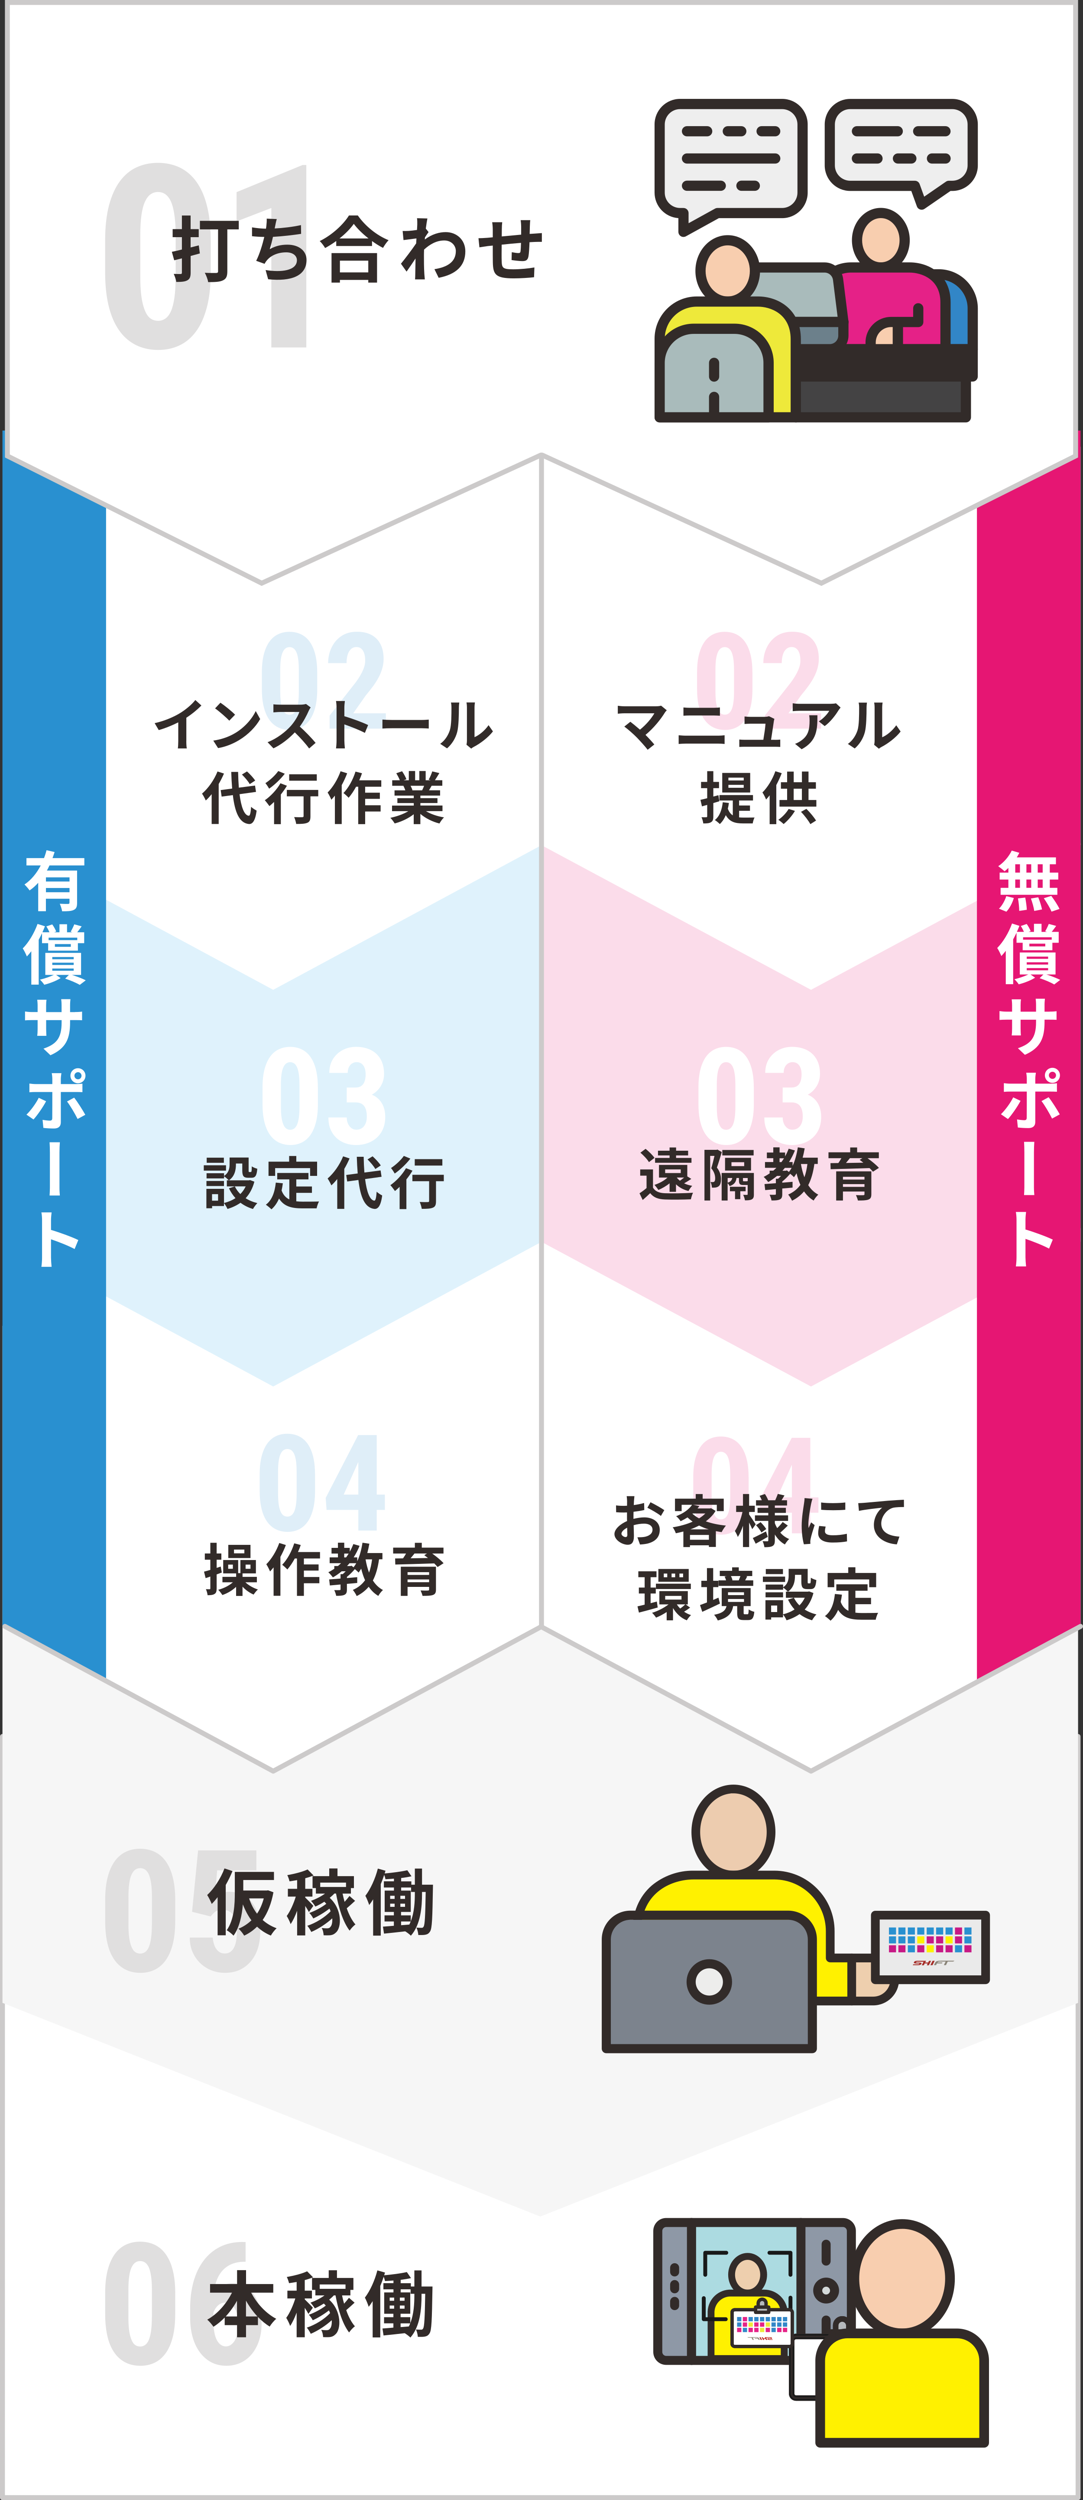 <?xml version="1.0" encoding="UTF-8"?>
<svg id="_レイヤー_1" xmlns="http://www.w3.org/2000/svg" version="1.1" viewBox="0 0 312.33 720.38">
  <rect x="0" y="0" width="312.33" height="720.38" fill="#333333" stroke="none"/>
  <!-- Generator: Adobe Illustrator 29.7.1, SVG Export Plug-In . SVG Version: 2.1.1 Build 8)  -->
  <defs>
    <style>
      .st0 {
        fill: #8a8478;
      }

      .st1 {
        fill: #f8ceaf;
      }

      .st2 {
        fill: #fbdcea;
      }

      .st3 {
        fill: #e52187;
      }

      .st4 {
        fill: #f6f6f6;
      }

      .st5 {
        fill: #2990d0;
      }

      .st6 {
        fill: #eecfae;
      }

      .st7 {
        fill: #acdbe1;
      }

      .st8, .st9 {
        fill: #322b29;
      }

      .st10, .st11 {
        fill: #fff;
      }

      .st12 {
        fill: #dfeef8;
      }

      .st13 {
        fill: #a9bbbb;
      }

      .st11, .st14, .st15 {
        stroke-linecap: round;
        stroke-linejoin: round;
      }

      .st11, .st15 {
        stroke: #cccaca;
        stroke-width: 1.42px;
      }

      .st16 {
        fill: #edccaf;
      }

      .st17 {
        fill: #444344;
      }

      .st14 {
        stroke-width: 1.12px;
      }

      .st14, .st9 {
        stroke: #181919;
      }

      .st14, .st15 {
        fill: none;
      }

      .st18 {
        fill: #8e8778;
      }

      .st19 {
        fill: #1f1f1f;
      }

      .st9 {
        stroke-width: .37px;
      }

      .st20 {
        fill: #e52387;
      }

      .st21 {
        fill: #d4d9d9;
      }

      .st22 {
        fill: #be2c25;
      }

      .st23 {
        fill: #c71985;
      }

      .st24 {
        fill: #8e98a6;
      }

      .st25 {
        fill: #e61673;
      }

      .st26 {
        fill: #a52e29;
      }

      .st27 {
        fill: #eee;
      }

      .st28 {
        fill: #cccaca;
      }

      .st29 {
        fill: #b6b9bc;
      }

      .st30 {
        fill: #ededec;
      }

      .st31 {
        fill: #e0dfdf;
      }

      .st32 {
        fill: #3387c8;
      }

      .st33 {
        fill: #3286c7;
      }

      .st34 {
        fill: #fff100;
      }

      .st35 {
        fill: #dff2fc;
      }

      .st36 {
        fill: #7c838d;
      }

      .st37 {
        fill: #eaeaea;
      }

      .st38 {
        fill: #6c808b;
      }

      .st39 {
        fill: #eee93a;
      }
    </style>
  </defs>
  <polygon class="st11" points="310.91 719.67 310.91 500.35 .71 500.35 .71 719.67 310.91 719.67"/>
  <polygon class="st4" points="155.81 638.69 310.91 577.11 310.91 382.02 .71 382.02 .71 577.11 155.81 638.69"/>
  <g>
    <polygon class="st10" points="78.79 510.35 156.16 468.68 155.98 468.68 156.16 468.63 156.16 468.63 156.16 353.86 1.42 353.86 1.42 468.63 1.6 468.68 1.42 468.68 78.79 510.35"/>
    <polygon class="st10" points="233.89 510.35 311.62 468.68 311.43 468.68 311.62 468.63 311.62 468.63 311.62 353.86 156.16 353.86 156.16 468.63 156.35 468.68 156.16 468.68 233.89 510.35"/>
  </g>
  <polygon class="st35" points="78.79 399.51 156.16 357.84 155.98 357.84 156.16 357.79 156.16 357.79 156.16 243.02 1.42 243.02 1.42 357.79 1.6 357.84 1.42 357.84 78.79 399.51"/>
  <polygon class="st2" points="233.89 399.51 311.62 357.84 311.43 357.84 311.62 357.79 311.62 357.79 311.62 243.02 156.16 243.02 156.16 357.79 156.35 357.84 156.16 357.84 233.89 399.51"/>
  <polygon class="st10" points="78.79 285.21 156.16 243.54 155.98 243.54 156.16 243.48 156.16 243.48 156.16 128.72 1.42 128.72 1.42 243.48 1.6 243.54 1.42 243.54 78.79 285.21"/>
  <polygon class="st10" points="233.89 285.21 311.62 243.54 311.43 243.54 311.62 243.48 311.62 243.48 311.62 128.72 156.16 128.72 156.16 243.48 156.35 243.54 156.16 243.54 233.89 285.21"/>
  <polygon class="st5" points=".71 468.34 .71 124.06 30.59 124.06 30.59 484.43 .71 468.34"/>
  <polygon class="st25" points="281.74 484.43 281.74 124.06 311.62 124.06 311.62 468.34 281.74 484.43"/>
  <g>
    <path class="st10" d="M2.13,131.38V.71h308.08v130.67l-73.33,36.67-80.41-36.87c-.09-.04-.19-.06-.3-.06s-.2.02-.3.06l-80.41,36.87L2.13,131.38Z"/>
    <path class="st28" d="M309.49,1.42v129.52l-72.63,36.32-80.1-36.73c-.19-.09-.39-.13-.59-.13s-.4.04-.59.13l-80.1,36.73L2.83,130.94V1.42h306.66M310.91,0H1.42v131.82l74.03,37.01,80.72-37.01,80.72,37.01,74.02-37.01V0h0Z"/>
  </g>
  <g>
    <path class="st31" d="M60.78,69.27v9.12c0,3.94-.37,7.33-1.12,10.16s-1.79,5.16-3.14,6.97c-1.34,1.82-2.94,3.15-4.79,4.02s-3.89,1.3-6.13,1.3c-1.78,0-3.45-.28-5.01-.83s-2.97-1.4-4.24-2.54c-1.26-1.14-2.34-2.59-3.24-4.36-.9-1.77-1.59-3.87-2.07-6.31-.48-2.44-.72-5.24-.72-8.41v-9.12c0-3.94.38-7.32,1.13-10.15.76-2.82,1.81-5.13,3.16-6.94s2.95-3.13,4.81-3.98c1.86-.85,3.91-1.28,6.14-1.28,1.75,0,3.41.27,4.97.81,1.56.54,2.97,1.38,4.22,2.51s2.33,2.58,3.22,4.34c.9,1.77,1.59,3.87,2.07,6.31.48,2.44.72,5.23.72,8.38h0ZM50.66,79.79v-12c0-1.85-.08-3.47-.24-4.87-.16-1.39-.37-2.57-.65-3.53-.27-.96-.62-1.74-1.04-2.34-.42-.6-.9-1.04-1.42-1.32-.53-.27-1.11-.41-1.73-.41-.79,0-1.5.22-2.13.65s-1.16,1.13-1.62,2.11c-.46.97-.8,2.26-1.03,3.85-.23,1.6-.34,3.55-.34,5.86v12c0,1.85.08,3.49.23,4.9.16,1.42.39,2.63.69,3.62.3,1,.65,1.8,1.04,2.4.4.6.87,1.04,1.41,1.32.54.27,1.13.41,1.78.41.77,0,1.47-.22,2.11-.67.63-.44,1.17-1.16,1.6-2.14s.76-2.29.99-3.91c.23-1.62.34-3.6.34-5.93h0Z"/>
    <path class="st31" d="M88.34,47.54v52.58h-10.09v-40.19l-10.02,3.86v-8.43l19.03-7.82h1.08Z"/>
  </g>
  <g>
    <path class="st8" d="M188.31,342.2c.64,1.1,1.79,1.56,3.46,1.62,1.97.08,5.83.03,8.09-.15-.23.46-.51,1.36-.61,1.9-2.03.1-5.5.13-7.5.05-1.95-.08-3.26-.56-4.24-1.82-.66.64-1.33,1.26-2.16,1.97l-.92-1.93c.64-.41,1.38-.95,2.03-1.51v-3.57h-1.83v-1.79h3.69v5.23h0ZM187.15,334.86c-.46-.8-1.54-1.93-2.46-2.72l1.49-1.11c.92.74,2.05,1.82,2.57,2.61l-1.61,1.23h0ZM193.1,343.4v-2.44c-.97.8-2.1,1.44-3.23,1.92-.21-.36-.79-1.11-1.13-1.46,1.41-.47,2.82-1.21,3.75-2.11h-2.44v-3.65h8.16v3.31l1.16.72c-.7.47-1.43.92-2.08,1.28.69.33,1.47.57,2.34.72-.36.34-.83,1.02-1.08,1.49-1.46-.36-2.65-1.02-3.6-1.93v2.16h-1.85ZM199.42,335.04h-10.5v-1.39h4.18v-.72h-3.34v-1.36h3.34v-.93h1.88v.93h3.47v1.36h-3.47v.72h4.44v1.39ZM191.83,338.01h4.49v-1.05h-4.49v1.05ZM195.18,339.3c.25.33.54.64.9.92.39-.26.83-.61,1.21-.92h-2.11Z"/>
    <path class="st8" d="M208.16,331.96c-.43,1.41-.95,3.21-1.41,4.47.98,1.26,1.18,2.39,1.18,3.34,0,1.02-.21,1.72-.72,2.08-.25.18-.54.28-.9.33-.28.03-.64.05-1,.03-.02-.44-.15-1.16-.41-1.62.26.02.49.02.65.02s.33-.03.44-.13c.18-.15.26-.49.26-.95,0-.77-.2-1.79-1.13-2.9.33-1.02.67-2.44.93-3.57h-1.24v12.86h-1.65v-14.6h3.47l.28-.08,1.24.72h0ZM217.42,344.12c0,.77-.11,1.2-.61,1.47-.49.26-1.11.28-1.97.28-.07-.48-.29-1.15-.51-1.59.46.02.92.02,1.08.02s.21-.05.21-.21v-2.64h-1.25c-1.02,0-1.26-.29-1.26-1.38v-.64h-.7c-.16,1.18-.65,1.9-2,2.34-.08-.25-.34-.62-.57-.85v5h-1.72v-7.94h9.29v6.14h0ZM217.34,332.93h-9.03v-1.57h9.03v1.57ZM209.1,337.29v-3.67h7.49v3.67h-7.49ZM209.85,340.79c.85-.28,1.2-.69,1.33-1.36h-1.33v1.36ZM213.5,343.25v2.28h-1.52v-2.28h-1.47v-1.29h4.52v1.29h-1.52,0ZM210.95,336.01h3.67v-1.13h-3.67v1.13ZM215.63,340.32v-.88h-1.36v.64c0,.28.03.29.28.29h.75c.2,0,.25-.02.29-.07l.03.02h0Z"/>
    <path class="st8" d="M234.86,335.4c-.34,2.42-.9,4.42-1.77,6.09.74,1.16,1.69,2.11,2.9,2.74-.44.39-1.05,1.16-1.34,1.7-1.13-.67-2.03-1.56-2.77-2.64-.9,1.08-2.03,1.97-3.46,2.69-.18-.46-.75-1.36-1.11-1.77,1.54-.69,2.67-1.61,3.52-2.8-.46-1-.82-2.11-1.11-3.33-.25.41-.49.79-.75,1.13-.21-.25-.67-.67-1.08-1-.66.77-1.49,1.61-2.29,2.24v.33c.98-.07,1.98-.16,2.97-.25v1.67c-.98.1-1.98.18-2.97.26v1.61c0,.84-.15,1.28-.74,1.56-.59.26-1.34.28-2.36.28-.08-.51-.33-1.2-.56-1.65.62.02,1.34.02,1.54,0,.21,0,.28-.05.28-.23v-1.39c-1.13.1-2.18.2-3.08.28l-.2-1.74c.92-.07,2.05-.15,3.28-.25v-1.28h.64c.28-.25.57-.52.85-.82h-1.16c-.8.67-1.64,1.26-2.54,1.77-.26-.38-.92-1.13-1.31-1.49.61-.29,1.18-.64,1.72-1v-.79h1.05c.31-.26.61-.54.9-.82h-3.29v-1.67h2.39v-1.1h-1.85v-1.64h1.85v-1.49h1.82v1.49h1.59v1.11c.39-.69.74-1.44,1.03-2.21l1.8.51c-.48,1.2-1.05,2.29-1.7,3.33h1.03v1.11c.72-1.52,1.21-3.41,1.51-5.34l1.98.29c-.16.92-.36,1.82-.59,2.69h4.36v1.8h-.97,0ZM224.82,334.85h.54c.26-.36.51-.72.74-1.1h-1.28v1.1ZM226.94,337.24l.57.46c.28-.34.54-.74.79-1.18h-1.95c-.23.28-.46.56-.7.82h.95l.34-.1h0ZM230.98,335.4c.23,1.36.56,2.64,1,3.82.41-1.11.69-2.39.87-3.82h-1.87Z"/>
    <path class="st8" d="M250.19,333.72c1.2.87,2.56,1.97,3.28,2.8l-1.72,1.1c-.25-.31-.59-.67-.98-1.05-4.08.15-8.35.26-11.22.33l-.05-1.75,2.28-.03c.31-.44.61-.93.87-1.39h-3.72v-1.7h6.26v-1.39h2v1.39h6.26v1.7h-3.24ZM251.29,344.1c0,.92-.23,1.33-.9,1.57-.67.23-1.64.25-2.97.25-.1-.47-.36-1.11-.57-1.56.79.05,1.83.05,2.08.03.29,0,.38-.08.38-.31v-.75h-6.21v2.59h-1.95v-8.4h10.14v6.58ZM243.1,339.09v.79h6.21v-.79h-6.21ZM249.31,341.99v-.79h-6.21v.79h6.21ZM245.1,333.72c-.36.46-.75.93-1.13,1.38,1.59-.03,3.29-.05,5.01-.08-.36-.29-.72-.57-1.06-.82l.78-.48h-3.6Z"/>
  </g>
  <g>
    <path class="st10" d="M217.4,313.37v4.78c0,2.07-.2,3.84-.59,5.33s-.94,2.71-1.64,3.66c-.7.95-1.54,1.65-2.51,2.11s-2.04.68-3.21.68c-.93,0-1.81-.15-2.63-.44s-1.56-.73-2.22-1.33c-.66-.6-1.23-1.36-1.7-2.29-.47-.93-.83-2.03-1.09-3.31-.25-1.28-.38-2.75-.38-4.41v-4.78c0-2.07.2-3.84.59-5.32.4-1.48.95-2.69,1.65-3.64s1.55-1.64,2.52-2.09c.98-.45,2.05-.67,3.22-.67.92,0,1.79.14,2.61.42.82.29,1.56.72,2.21,1.31s1.22,1.35,1.69,2.28c.47.93.84,2.03,1.09,3.31.25,1.28.38,2.74.38,4.39h0ZM212.08,318.9v-6.3c0-.97-.04-1.82-.12-2.55-.08-.73-.2-1.35-.34-1.85-.14-.5-.33-.91-.55-1.23-.22-.32-.47-.55-.75-.69-.28-.14-.58-.22-.91-.22-.42,0-.79.11-1.12.34s-.61.59-.85,1.11c-.24.51-.42,1.18-.54,2.02-.12.84-.18,1.86-.18,3.07v6.3c0,.97.04,1.83.12,2.57.08.74.2,1.38.36,1.9.16.52.34.94.55,1.26.21.32.45.55.74.69.28.14.59.22.94.22.4,0,.77-.12,1.11-.35.33-.23.61-.61.84-1.12s.4-1.2.52-2.05c.12-.85.18-1.89.18-3.11h0Z"/>
    <path class="st10" d="M225.71,317.65v-2.89h3.44c1.3,0,2.43.17,3.38.5.96.33,1.75.82,2.39,1.45.64.63,1.11,1.38,1.43,2.24.32.86.47,1.83.47,2.88,0,1.29-.21,2.43-.64,3.44s-1.03,1.86-1.8,2.55-1.66,1.22-2.68,1.58c-1.02.36-2.13.54-3.33.54-1,0-1.97-.16-2.92-.47-.95-.32-1.81-.8-2.56-1.46s-1.35-1.48-1.8-2.48-.66-2.17-.66-3.54h5.29c0,.68.12,1.29.37,1.82.24.54.58.96.99,1.26s.89.45,1.42.45c.62,0,1.15-.16,1.61-.47s.8-.76,1.04-1.32.36-1.22.36-1.97c0-.98-.13-1.77-.38-2.37-.25-.6-.62-1.04-1.1-1.32-.48-.28-1.06-.42-1.74-.42h-2.59ZM225.71,313.36h2.59c.66,0,1.2-.15,1.63-.46.43-.31.74-.75.94-1.32.2-.57.3-1.24.3-2.01,0-.68-.09-1.28-.28-1.81-.19-.52-.48-.94-.87-1.25-.39-.31-.88-.46-1.47-.46-.45,0-.88.12-1.27.37-.4.24-.71.6-.94,1.07s-.34,1.02-.34,1.66h-5.31c0-1.51.34-2.83,1.03-3.95.69-1.12,1.62-1.99,2.79-2.62,1.17-.62,2.47-.94,3.89-.94,1.6,0,3.01.3,4.22.89s2.16,1.47,2.84,2.64c.68,1.16,1.02,2.6,1.02,4.32,0,.88-.16,1.73-.49,2.54-.33.81-.81,1.55-1.45,2.2-.64.66-1.41,1.17-2.31,1.55-.9.38-1.92.57-3.07.57h-3.44v-2.99h0Z"/>
  </g>
  <g>
    <path class="st31" d="M50.53,547.52v6.05c0,2.61-.25,4.86-.74,6.74s-1.19,3.42-2.08,4.63c-.89,1.21-1.95,2.09-3.18,2.67s-2.58.86-4.07.86c-1.18,0-2.29-.18-3.32-.55s-1.97-.93-2.81-1.69c-.84-.76-1.55-1.72-2.15-2.89-.6-1.17-1.06-2.57-1.37-4.19-.32-1.62-.48-3.48-.48-5.58v-6.05c0-2.61.25-4.86.75-6.73.5-1.87,1.2-3.41,2.09-4.6s1.96-2.08,3.19-2.64c1.23-.57,2.59-.85,4.08-.85,1.16,0,2.26.18,3.3.54,1.04.36,1.97.91,2.8,1.66s1.54,1.71,2.14,2.88c.6,1.17,1.06,2.57,1.38,4.19.32,1.62.48,3.47.48,5.56h0ZM43.82,554.51v-7.96c0-1.23-.05-2.3-.16-3.23-.1-.92-.25-1.71-.43-2.34-.18-.64-.41-1.16-.69-1.55-.28-.4-.59-.69-.95-.87-.35-.18-.73-.27-1.15-.27-.53,0-1,.14-1.41.43s-.77.75-1.08,1.4c-.3.64-.53,1.5-.68,2.56-.15,1.06-.23,2.36-.23,3.89v7.96c0,1.23.05,2.31.15,3.25.1.94.26,1.74.46,2.4.2.66.43,1.19.69,1.59.26.4.57.69.93.87.36.18.75.27,1.18.27.51,0,.98-.15,1.4-.44.42-.29.78-.77,1.06-1.42s.51-1.52.66-2.59c.15-1.07.23-2.39.23-3.93h0Z"/>
    <path class="st31" d="M60.75,552.21l-5.36-1.34,1.74-17.69h16.81v5.74h-11.31l-.65,7.48c.37-.26.91-.53,1.64-.84.73-.3,1.53-.45,2.43-.45,1.45,0,2.73.26,3.84.79,1.11.53,2.04,1.29,2.81,2.29s1.35,2.23,1.74,3.68.6,3.09.6,4.92c0,1.55-.21,3.02-.62,4.42s-1.05,2.65-1.91,3.73-1.93,1.94-3.19,2.57c-1.27.63-2.76.95-4.48.95-1.29,0-2.53-.22-3.73-.67s-2.27-1.11-3.23-2c-.96-.88-1.72-1.95-2.29-3.2-.57-1.25-.86-2.68-.86-4.29h6.62c.08.94.27,1.75.56,2.44.29.69.69,1.22,1.18,1.59.49.37,1.07.56,1.72.56s1.21-.16,1.66-.49c.46-.33.82-.78,1.09-1.37s.47-1.28.59-2.07c.12-.79.18-1.64.18-2.54s-.08-1.76-.24-2.51-.41-1.39-.74-1.94-.77-.96-1.3-1.24c-.53-.29-1.15-.43-1.85-.43-.99,0-1.73.2-2.21.61-.49.41-.9.84-1.23,1.3h0Z"/>
  </g>
  <g>
    <path class="st31" d="M50.53,660.74v6.05c0,2.61-.25,4.86-.74,6.74s-1.19,3.42-2.08,4.63c-.89,1.2-1.95,2.09-3.18,2.67s-2.58.86-4.07.86c-1.18,0-2.29-.18-3.32-.55s-1.97-.93-2.81-1.69c-.84-.76-1.55-1.72-2.15-2.89-.6-1.17-1.06-2.57-1.37-4.19-.32-1.62-.48-3.48-.48-5.58v-6.05c0-2.61.25-4.86.75-6.73.5-1.87,1.2-3.41,2.09-4.6s1.96-2.08,3.19-2.64c1.23-.57,2.59-.85,4.08-.85,1.16,0,2.26.18,3.3.54,1.04.36,1.97.91,2.8,1.66s1.54,1.71,2.14,2.88c.6,1.17,1.06,2.57,1.38,4.19.32,1.62.48,3.47.48,5.56h0ZM43.81,667.73v-7.96c0-1.23-.05-2.3-.16-3.23-.1-.93-.25-1.7-.43-2.34-.18-.64-.41-1.16-.69-1.55-.28-.4-.59-.69-.95-.87-.35-.18-.73-.27-1.15-.27-.53,0-1,.14-1.41.43s-.77.75-1.08,1.4c-.3.64-.53,1.5-.68,2.56-.15,1.06-.23,2.36-.23,3.89v7.96c0,1.23.05,2.31.15,3.25.1.94.26,1.74.46,2.4.2.66.43,1.19.69,1.59.26.4.57.69.93.87.36.18.75.27,1.18.27.51,0,.98-.15,1.4-.44.42-.29.78-.77,1.06-1.42s.51-1.52.66-2.59c.15-1.07.23-2.39.23-3.93h0Z"/>
    <path class="st31" d="M69.95,646.02h.88v5.69h-.31c-1.51,0-2.83.26-3.96.78-1.12.52-2.06,1.27-2.8,2.25-.74.98-1.3,2.16-1.66,3.54-.37,1.38-.55,2.92-.55,4.63v5.86c0,1.21.08,2.28.25,3.2.17.93.41,1.69.74,2.31.33.61.71,1.07,1.15,1.37.44.3.92.45,1.45.45s1.04-.16,1.48-.48.83-.76,1.15-1.33c.32-.56.56-1.23.73-1.98.17-.76.25-1.6.25-2.52s-.09-1.77-.26-2.55c-.18-.77-.42-1.44-.74-2s-.71-.99-1.16-1.3c-.46-.31-.96-.47-1.52-.47-.81,0-1.51.24-2.08.73-.57.49-1.01,1.11-1.32,1.86-.3.76-.47,1.55-.5,2.38l-2.01-1.44c.06-1.21.29-2.35.68-3.43.39-1.07.93-2.04,1.61-2.9s1.51-1.53,2.46-2.02c.96-.49,2.03-.73,3.23-.73,1.37,0,2.58.31,3.62.93,1.04.62,1.91,1.47,2.61,2.56.69,1.08,1.21,2.34,1.55,3.75.34,1.42.51,2.94.51,4.57s-.24,3.26-.72,4.71-1.15,2.72-2.03,3.8-1.94,1.93-3.19,2.53c-1.25.6-2.66.91-4.22.91s-3.03-.33-4.32-1c-1.28-.67-2.38-1.62-3.3-2.86-.92-1.23-1.61-2.7-2.09-4.39s-.72-3.56-.72-5.59v-2.7c0-2.81.33-5.38.98-7.71.65-2.34,1.62-4.36,2.91-6.06,1.28-1.7,2.86-3.02,4.73-3.96,1.87-.93,4.03-1.4,6.47-1.4h0Z"/>
  </g>
  <g>
    <path class="st10" d="M290.82,250.08c-.38.36-.74.7-1.11.98-.41-.39-1.32-1.11-1.83-1.47,1.58-1.04,3.07-2.75,3.9-4.5l2.18.64c-.21.45-.45.89-.73,1.32h11.29v1.98h-1.77v2.41h2.45v2h-2.45v2.39h2.18v2h-16.36v-2h2.24v-2.39h-2.52v-2h2.52v-1.35h0ZM288.1,261.83c.83-.79,1.67-2.24,2.11-3.61l2.17.53c-.41,1.43-1.22,2.97-2.15,3.95l-2.13-.87h0ZM292.79,251.44h1.36v-2.41h-1.36v2.41ZM292.79,255.82h1.36v-2.39h-1.36v2.39ZM295.67,258.63c.23,1.15.43,2.64.45,3.52l-2.18.32c0-.9-.15-2.45-.36-3.6l2.09-.24h0ZM297.4,251.44v-2.41h-1.39v2.41h1.39ZM296.01,253.43v2.39h1.39v-2.39h-1.39ZM299.42,258.55c.45,1.11.92,2.58,1.09,3.5l-2.24.43c-.11-.9-.54-2.43-.96-3.58l2.11-.36h0ZM300.7,249.03h-1.43v2.41h1.43v-2.41ZM300.7,253.43h-1.43v2.39h1.43v-2.39ZM303.18,258.14c.85,1.15,1.9,2.73,2.37,3.77l-2.3.77c-.39-1-1.39-2.65-2.22-3.86l2.15-.68Z"/>
    <path class="st10" d="M293.15,268.78c-.3.62-.62,1.26-.96,1.88v12.93h-2.13v-9.62c-.42.55-.85,1.05-1.28,1.51-.21-.55-.81-1.79-1.19-2.32,1.69-1.69,3.31-4.37,4.27-7.06l2.13.68c-.22.57-.47,1.15-.73,1.73h2.03c-.23-.55-.55-1.19-.9-1.69l1.7-.58c.47.62.92,1.49,1.15,2.05l-.6.23h1.55v-2.33h2.18v2.33h1.54l-.49-.17c.36-.6.81-1.51,1.04-2.13l2.13.58c-.45.64-.9,1.22-1.28,1.71h2.01v3.14h-1.82v2.15h-8.57v-2.15h-1.77v-2.88h0ZM301.77,280.79c1.47.47,3.05,1.07,3.99,1.56l-1.73,1.32c-.94-.57-2.61-1.28-4.21-1.81l1.09-1.07h-3.71l1.32.92c-1.28.81-3.14,1.52-4.73,1.92-.26-.45-.83-1.09-1.24-1.47,1.39-.32,2.94-.87,4.01-1.37h-2.46v-6.34h10.31v6.34h-2.64,0ZM295.05,270.06v.71h8.26v-.71h-8.26ZM296.1,276.28h6.17v-.64h-6.17v.64ZM296.1,277.93h6.17v-.66h-6.17v.66ZM296.1,279.59h6.17v-.64h-6.17v.64ZM301.45,271.91h-4.59v.79h4.59v-.79Z"/>
    <path class="st10" d="M302.63,291.49c1,0,1.56-.04,2.07-.13v2.5c-.41-.04-1.07-.05-2.07-.05h-1.39v.62c0,4.67-1.13,7.51-5.67,9.51l-2.01-1.9c3.63-1.26,5.23-2.9,5.23-7.51v-.71h-4.46v2.56c0,.83.06,1.6.08,1.97h-2.64c.06-.38.11-1.13.11-1.98v-2.56h-1.6c-.94,0-1.62.04-2.03.08v-2.56c.34.05,1.09.17,2.03.17h1.6v-1.86c0-.71-.08-1.34-.11-1.69h2.67c-.06.36-.11.96-.11,1.71v1.85h4.46v-1.98c0-.75-.06-1.37-.11-1.75h2.67c-.04.38-.11,1-.11,1.75v1.98h1.4Z"/>
    <path class="st10" d="M294.32,317.2c-.87,1.67-2.6,4.14-3.63,5.25l-2.03-1.39c1.26-1.21,2.77-3.28,3.54-4.86l2.13,1h0ZM298.57,314.53v8.75c0,1.09-.62,1.77-1.96,1.77-1.02,0-2.11-.06-3.07-.17l-.23-2.33c.81.15,1.64.23,2.09.23.49,0,.68-.19.7-.68.02-.7.02-6.66.02-7.55v-.02h-4.78c-.57,0-1.3.02-1.83.08v-2.51c.57.08,1.24.15,1.83.15h4.78v-1.51c0-.49-.09-1.32-.17-1.64h2.79c-.04.26-.17,1.17-.17,1.64v1.51h4.39c.53,0,1.36-.05,1.85-.13v2.46c-.58-.04-1.32-.05-1.82-.05h-4.4ZM302.41,316.15c.96,1.21,2.46,3.58,3.22,4.95l-2.22,1.21c-.81-1.62-2.15-3.9-3.05-5.04l2.05-1.11h0ZM301.34,309.84c0-1.21.98-2.16,2.18-2.16s2.16.96,2.16,2.16-.96,2.18-2.16,2.18-2.18-.98-2.18-2.18ZM302.49,309.84c0,.57.45,1.03,1.04,1.03s1.02-.47,1.02-1.03-.45-1.02-1.02-1.02-1.04.45-1.04,1.02Z"/>
    <path class="st10" d="M298.29,329.01c-.06.68-.11,2.05-.11,3.03v10.11c0,.87.08,1.71.11,2.2h-2.96c.02-.45.09-1.41.09-2.2v-10.11c0-1.07-.04-2.33-.09-3.03h2.96Z"/>
    <path class="st10" d="M302.53,359.77c-1.94-1.02-4.76-2.11-6.79-2.8v5.33c0,.54.09,1.86.17,2.61h-2.94c.11-.73.19-1.86.19-2.61v-10.8c0-.68-.06-1.62-.19-2.28h2.94c-.08.66-.17,1.49-.17,2.28v2.77c2.52.74,6.14,2.07,7.87,2.92l-1.07,2.6Z"/>
  </g>
  <g>
    <path class="st10" d="M14.27,249.36c-.23.51-.47,1-.75,1.49h8.71v9.3c0,1.11-.21,1.71-.98,2.05-.73.36-1.81.38-3.33.38-.1-.62-.4-1.56-.68-2.17.96.06,2.05.06,2.37.06.32-.02.43-.11.43-.38v-1.13h-6.8v3.6h-2.22v-8.19c-.75.83-1.56,1.58-2.49,2.2-.32-.49-1.04-1.3-1.47-1.71,1.99-1.33,3.56-3.31,4.69-5.49h-4.12v-2.11h5.06c.3-.77.54-1.52.73-2.28l2.32.53c-.19.58-.38,1.17-.6,1.75h9.18v2.11h-10.07,0ZM20.05,252.8h-6.8v1.2h6.8v-1.2ZM20.05,257.09v-1.22h-6.8v1.22h6.8Z"/>
    <path class="st10" d="M12.12,268.9c-.3.62-.62,1.26-.96,1.88v12.93h-2.13v-9.62c-.42.55-.85,1.05-1.28,1.51-.21-.55-.81-1.79-1.19-2.32,1.69-1.69,3.31-4.37,4.27-7.06l2.13.68c-.22.57-.47,1.15-.73,1.73h2.03c-.23-.55-.55-1.19-.9-1.69l1.7-.58c.47.62.92,1.49,1.15,2.05l-.6.23h1.54v-2.33h2.18v2.33h1.54l-.49-.17c.36-.6.81-1.51,1.04-2.13l2.13.58c-.45.64-.9,1.22-1.28,1.71h2.01v3.14h-1.82v2.15h-8.57v-2.15h-1.77v-2.88h0ZM20.74,280.91c1.47.47,3.05,1.07,3.99,1.56l-1.73,1.32c-.94-.57-2.62-1.28-4.21-1.81l1.09-1.07h-3.71l1.32.92c-1.28.81-3.14,1.52-4.73,1.92-.26-.45-.83-1.09-1.24-1.47,1.39-.32,2.94-.87,4.01-1.37h-2.46v-6.34h10.31v6.34h-2.64,0ZM14.02,270.18v.71h8.26v-.71h-8.26ZM15.08,276.4h6.17v-.64h-6.17v.64ZM15.08,278.05h6.17v-.66h-6.17v.66ZM15.08,279.71h6.17v-.64h-6.17v.64ZM20.42,272.03h-4.59v.79h4.59v-.79Z"/>
    <path class="st10" d="M21.6,291.61c1,0,1.56-.04,2.07-.13v2.5c-.41-.04-1.07-.05-2.07-.05h-1.39v.62c0,4.67-1.13,7.51-5.66,9.51l-2.01-1.9c3.63-1.26,5.23-2.9,5.23-7.51v-.71h-4.46v2.56c0,.83.06,1.6.07,1.97h-2.64c.06-.38.11-1.13.11-1.98v-2.56h-1.6c-.94,0-1.62.04-2.03.08v-2.56c.34.05,1.09.17,2.03.17h1.6v-1.86c0-.71-.07-1.34-.11-1.69h2.67c-.06.36-.11.96-.11,1.71v1.85h4.46v-1.98c0-.75-.06-1.37-.11-1.75h2.67c-.04.38-.11,1-.11,1.75v1.98h1.4Z"/>
    <path class="st10" d="M13.29,317.32c-.87,1.67-2.6,4.14-3.63,5.25l-2.03-1.39c1.26-1.21,2.77-3.28,3.54-4.86l2.13,1h0ZM17.54,314.65v8.75c0,1.09-.62,1.77-1.96,1.77-1.02,0-2.11-.06-3.07-.17l-.23-2.33c.81.15,1.64.23,2.09.23.49,0,.68-.19.7-.68.02-.7.02-6.66.02-7.55v-.02h-4.78c-.57,0-1.3.02-1.83.08v-2.51c.57.08,1.24.15,1.83.15h4.78v-1.51c0-.49-.09-1.32-.17-1.64h2.79c-.04.26-.17,1.17-.17,1.64v1.51h4.38c.53,0,1.35-.05,1.85-.13v2.46c-.58-.04-1.32-.05-1.82-.05h-4.4,0ZM21.38,316.27c.96,1.21,2.46,3.58,3.22,4.95l-2.22,1.21c-.81-1.62-2.15-3.9-3.05-5.04l2.05-1.11h0ZM20.31,309.96c0-1.21.98-2.16,2.18-2.16s2.16.96,2.16,2.16-.96,2.18-2.16,2.18-2.18-.98-2.18-2.18ZM21.46,309.96c0,.57.45,1.03,1.04,1.03s1.01-.47,1.01-1.03-.45-1.02-1.01-1.02-1.04.45-1.04,1.02Z"/>
    <path class="st10" d="M17.26,329.14c-.06.68-.11,2.05-.11,3.03v10.11c0,.87.07,1.71.11,2.2h-2.96c.02-.45.09-1.41.09-2.2v-10.11c0-1.07-.04-2.33-.09-3.03h2.96Z"/>
    <path class="st10" d="M21.5,359.89c-1.94-1.02-4.76-2.11-6.79-2.8v5.33c0,.54.09,1.86.17,2.61h-2.94c.11-.73.19-1.86.19-2.61v-10.8c0-.68-.06-1.62-.19-2.28h2.94c-.07.66-.17,1.49-.17,2.28v2.77c2.52.74,6.14,2.07,7.87,2.92l-1.07,2.6h0Z"/>
  </g>
  <g>
    <g>
      <path class="st2" d="M215.9,425.64v4.78c0,2.07-.2,3.84-.59,5.33s-.94,2.71-1.64,3.66c-.7.95-1.54,1.65-2.51,2.11s-2.04.68-3.21.68c-.93,0-1.81-.15-2.63-.44s-1.56-.73-2.22-1.33c-.66-.6-1.23-1.36-1.7-2.29-.47-.93-.83-2.03-1.09-3.31-.25-1.28-.38-2.75-.38-4.41v-4.78c0-2.07.2-3.84.59-5.32.4-1.48.95-2.69,1.65-3.64s1.55-1.64,2.52-2.09c.98-.45,2.05-.67,3.22-.67.92,0,1.79.14,2.61.42.82.29,1.56.72,2.21,1.31s1.22,1.35,1.69,2.28c.47.93.84,2.03,1.09,3.31.25,1.28.38,2.74.38,4.39h0ZM210.59,431.16v-6.3c0-.97-.04-1.82-.12-2.55-.08-.73-.2-1.35-.34-1.85-.14-.5-.33-.91-.55-1.23-.22-.32-.47-.55-.75-.69-.28-.14-.58-.22-.91-.22-.42,0-.79.11-1.12.34s-.61.59-.85,1.11c-.24.51-.42,1.18-.54,2.02-.12.84-.18,1.86-.18,3.07v6.3c0,.97.04,1.83.12,2.57.08.74.2,1.38.36,1.9.16.52.34.94.55,1.26.21.32.45.55.74.69.28.14.59.22.94.22.4,0,.77-.12,1.11-.35.33-.23.61-.61.84-1.12s.4-1.2.52-2.05c.12-.85.18-1.89.18-3.11h0Z"/>
      <path class="st2" d="M236.03,431.47v4.4h-16.81l-.25-3.46,9.36-18.11h4.2l-4.29,8.05-4.08,9.11h11.87,0ZM233.69,414.3v27.52h-5.31v-27.52h5.31Z"/>
    </g>
    <g>
      <path class="st8" d="M182.7,437.65c1.1-.28,2.21-.43,3.11-.43,2.49,0,4.46,1.33,4.46,3.56,0,1.92-1,3.36-3.57,4-.75.16-1.49.23-2.13.26l-.75-2.08c.74,0,1.43-.02,2-.11,1.31-.23,2.36-.9,2.36-2.08,0-1.1-.98-1.74-2.39-1.74-1,0-2.05.16-3.05.44.03,1.29.08,2.54.08,3.1,0,2.01-.74,2.54-1.79,2.54-1.59,0-3.83-1.36-3.83-3.08,0-1.43,1.65-2.88,3.64-3.75-.02-.38-.02-.75-.02-1.13v-1.36c-.31.02-.61.03-.87.03-.74,0-1.56-.02-2.26-.08l-.03-1.97c.95.12,1.65.13,2.24.13.29,0,.61-.02.93-.03.02-.57.02-1.05.02-1.33,0-.34-.07-1.13-.12-1.43h2.23c-.03.29-.1,1-.13,1.41-.02.36-.03.75-.05,1.16,1.06-.15,2.13-.36,2.98-.61l.05,2.03c-.92.21-2.03.38-3.1.51-.02.49-.02.98-.02,1.46v.57h0ZM180.92,442.2c0-.41-.02-1.15-.05-2-1,.51-1.65,1.18-1.65,1.75,0,.49.75.95,1.18.95.29,0,.53-.15.53-.7h0ZM187.6,432.86c1.24.61,3.13,1.67,3.98,2.28l-.98,1.67c-.77-.67-2.88-1.87-3.9-2.36l.9-1.59h0Z"/>
      <path class="st8" d="M206.37,435.35c-.7,1.18-1.67,2.16-2.82,3.01,1.7.61,3.69,1.02,5.8,1.23-.41.46-.97,1.33-1.23,1.88-.57-.08-1.13-.18-1.67-.28v4.55h-2.02v-.47h-5.45v.51h-1.9v-4.49c-.72.2-1.44.36-2.18.51-.16-.51-.57-1.31-.9-1.72,2-.31,4.01-.85,5.75-1.62-.52-.38-1.02-.79-1.47-1.23-.61.39-1.26.75-2,1.1-.26-.46-.87-1.15-1.29-1.44,2.28-.87,3.79-2.08,4.6-3.29h-3.01v1.82h-1.92v-3.59h5.98v-1.33h2v1.33h6.08v3.59h-2v-1.82h-6.85l1.82.36c-.16.23-.34.46-.53.69h3.57l.33-.08,1.31.79h0ZM204.44,443.67v-1.39h-5.45v1.39h5.45ZM204.41,440.68c-1-.29-1.93-.67-2.8-1.1-.8.41-1.65.79-2.54,1.1h5.34ZM199.69,436.17c.54.49,1.18.95,1.92,1.34.69-.43,1.31-.9,1.8-1.41h-3.64l-.08.07h0Z"/>
      <path class="st8" d="M216.94,440.63c-.2-.48-.54-1.21-.9-1.92v7.06h-1.77v-6.13c-.43,1.26-.94,2.41-1.49,3.23-.18-.54-.57-1.28-.85-1.72.92-1.28,1.79-3.55,2.19-5.49h-1.82v-1.8h1.97v-3.37h1.77v3.37h1.64v1.8h-1.64v.72c.44.61,1.62,2.41,1.9,2.85l-1,1.39h0ZM221.41,442.84c-1.15.67-2.42,1.39-3.47,1.97l-.83-1.64c.97-.44,2.41-1.18,3.8-1.9l.51,1.57h0ZM227.19,439.59c-.69.7-1.52,1.49-2.16,2.02.69.8,1.56,1.44,2.56,1.85-.41.36-.95,1.08-1.23,1.57-1.2-.66-2.16-1.65-2.9-2.88v1.7c0,.88-.16,1.34-.69,1.64-.54.28-1.31.33-2.32.33-.07-.51-.28-1.26-.53-1.74.56.03,1.2.03,1.39.03s.26-.08.26-.28v-5.59h-3.85v-1.59h3.85v-.72h-3.1v-1.46h3.1v-.66h-3.54v-1.52h1.67c-.16-.43-.41-.88-.64-1.28l1.54-.52c.38.56.77,1.31.94,1.8h2.03c.25-.56.57-1.31.74-1.83l1.93.44c-.29.49-.59.98-.85,1.39h1.59v1.52h-3.52v.66h3.18v1.46h-3.18v.72h3.82v1.59h-3.82v.64c.18.51.41.98.67,1.44.57-.54,1.21-1.23,1.59-1.77l1.47,1.03h0ZM219.36,438.61c.61.59,1.29,1.43,1.62,1.98l-1.39.98c-.29-.57-.97-1.46-1.56-2.1l1.33-.87h0Z"/>
      <path class="st8" d="M234.31,431.86c-.13.33-.33,1.15-.39,1.44-.23,1.08-.79,4.33-.79,5.95,0,.31.02.7.07,1.05.23-.57.49-1.11.72-1.64l1.02.79c-.46,1.36-1,3.11-1.16,3.98-.05.23-.1.59-.1.75.02.18.02.44.03.67l-1.87.13c-.33-1.13-.64-3.11-.64-5.31,0-2.44.49-5.18.67-6.42.07-.46.16-1.08.16-1.59l2.28.2h0ZM238.11,439.87c-.13.52-.2.92-.2,1.36,0,.72.62,1.15,2.26,1.15,1.46,0,2.65-.13,4.06-.43l.05,2.19c-1.05.2-2.36.33-4.19.33-2.8,0-4.13-1.02-4.13-2.67,0-.67.12-1.36.28-2.11l1.87.18h0ZM243.78,432.93v2.1c-2,.18-4.93.18-6.96,0l-.02-2.1c2,.28,5.23.21,6.98,0h0Z"/>
      <path class="st8" d="M249.1,433.04c1.34-.13,4.03-.36,6.99-.62,1.67-.13,3.46-.23,4.59-.28l.02,2.1c-.87,0-2.26.02-3.13.21-1.95.52-3.42,2.62-3.42,4.54,0,2.67,2.51,3.62,5.24,3.77l-.75,2.24c-3.41-.23-6.62-2.06-6.62-5.57,0-2.34,1.31-4.18,2.39-5-1.39.15-4.82.51-6.7.92l-.2-2.23c.64-.02,1.26-.05,1.59-.08h0Z"/>
      <path class="st8" d="M189.68,463.19c-1.87.54-3.85,1.08-5.42,1.47l-.41-1.8c.59-.13,1.29-.29,2.06-.49v-3.21h-1.67v-1.72h1.67v-2.98h-1.82v-1.7h5.24v1.7h-1.7v2.98h1.49v1.72h-1.49v2.79l1.8-.48.25,1.72h0ZM199.02,463.22c-.57.44-1.21.87-1.74,1.18.61.41,1.28.75,2,.98-.39.34-.93,1.03-1.21,1.51-1.69-.67-3.03-1.95-3.98-3.54v3.54h-1.83v-2.39c-1,.66-2.07,1.21-3.06,1.61-.25-.41-.77-1.05-1.15-1.39,1.64-.49,3.44-1.41,4.75-2.42h-2.65v-3.83h8.21v3.83h-.61l1.28.93h0ZM189.16,456.33h10.07v1.54h-10.07v-1.54ZM198.62,455.78h-8.75v-3.69h8.75v3.69ZM192.43,453.41h-1v1.07h1v-1.07ZM191.84,460.91h4.7v-1.06h-4.7v1.06ZM194.71,453.41h-1.03v1.07h1.03v-1.07ZM195.2,462.29c.26.43.59.82.97,1.2.49-.34,1.08-.84,1.46-1.2h-2.42ZM197,453.41h-1.06v1.07h1.06v-1.07Z"/>
      <path class="st8" d="M207.62,462.06c-1.72.84-3.6,1.69-5.09,2.38l-.65-1.95c.56-.2,1.24-.46,2-.75v-4.42h-1.62v-1.83h1.62v-3.65h1.8v3.65h1.49v1.83h-1.49v3.69c.51-.21,1.02-.44,1.52-.66l.43,1.72h0ZM215.54,465.15c.26,0,.34-.16.38-1.41.36.28,1.11.59,1.62.69-.18,1.88-.64,2.38-1.79,2.38h-1.28c-1.54,0-1.87-.54-1.87-2.1v-1.92h-1.16c-.36,1.97-1.31,3.34-4.44,4.14-.18-.48-.69-1.26-1.06-1.64,2.57-.49,3.29-1.31,3.59-2.51h-1.39v-5.19h8.34v5.19h-2.02v1.9c0,.41.05.46.34.46h.74,0ZM217.23,456.96h-10.01v-1.59h2.16c-.08-.36-.25-.79-.41-1.11l.61-.13h-2v-1.51h3.56v-1h1.92v1h3.88v1.51h-1.85l.41.08c-.21.44-.43.84-.61,1.16h2.34v1.59ZM209.96,459.62h4.6v-.82h-4.6v.82ZM209.96,461.58h4.6v-.84h-4.6v.84ZM210.79,454.13c.21.39.38.85.46,1.2l-.21.05h2.08l-.08-.02c.16-.36.36-.84.49-1.23h-2.74,0Z"/>
      <path class="st8" d="M226.42,455.83h-6.41v-1.54h6.41v1.54ZM234.59,459.01c-.52,1.98-1.39,3.54-2.52,4.77.97.62,2.11,1.1,3.38,1.41-.43.41-.98,1.18-1.26,1.69-1.38-.41-2.57-1.02-3.6-1.79-1.1.77-2.36,1.36-3.75,1.79-.2-.48-.65-1.25-1.02-1.69v.84h-3.42v.64h-1.65v-5.59h5.08v4.08c1.23-.31,2.34-.77,3.31-1.41-.75-.82-1.38-1.77-1.88-2.83l1.67-.54h-2.28v-1.75h.56c-.28-.33-.97-.92-1.36-1.18v.62h-5.05v-1.49h5.05v.79c1.41-.97,1.59-2.26,1.59-3.36v-1.95h5.49v3.67c0,.46.03.51.21.51h.41c.21,0,.28-.21.29-1.64.36.28,1.11.56,1.59.69-.16,2.03-.59,2.6-1.69,2.6h-.95c-1.31,0-1.69-.51-1.69-2.13v-1.98h-1.83v.28c0,1.54-.33,3.41-2.03,4.57h5.77l.33-.08,1.28.48h0ZM225.83,460.27h-5.05v-1.46h5.05v1.46ZM225.8,453.57h-4.95v-1.47h4.95v1.47ZM224.13,462.62h-1.74v1.88h1.74v-1.88ZM228.96,460.37c.39.82.93,1.56,1.59,2.21.64-.64,1.15-1.38,1.54-2.21h-3.13Z"/>
      <path class="st8" d="M246.68,464.68c.59.07,1.21.1,1.87.1.89,0,3.59,0,4.69-.05-.28.47-.59,1.41-.69,1.98h-4.09c-3.03,0-5.28-.49-6.75-2.83-.54,1.26-1.26,2.31-2.19,3.11-.33-.34-1.15-1.03-1.61-1.33,1.77-1.31,2.57-3.57,2.87-6.37l2.03.2c-.1.74-.21,1.43-.36,2.08.49,1.31,1.26,2.1,2.23,2.57v-5.78h-3.49v-1.85h9.01v1.85h-3.51v2.05h4.51v1.83h-4.51v2.44h0ZM240.6,457.34h-1.92v-4.1h5.95v-1.64h2.06v1.64h5.99v4.1h-2.01v-2.24h-10.08v2.24Z"/>
    </g>
  </g>
  <g>
    <path class="st8" d="M67.05,539.14c-.54,1.33-1.2,2.69-1.95,4v14.5h-2.34v-10.98c-.56.72-1.12,1.37-1.7,1.95-.23-.6-.89-1.97-1.31-2.57,1.97-1.82,3.88-4.72,4.99-7.67l2.3.77h0ZM78.86,545.23c-.6,3.27-1.66,5.91-3.11,8,1.14,1.02,2.47,1.82,4.02,2.38-.56.5-1.29,1.45-1.66,2.11-1.53-.64-2.86-1.51-3.98-2.57-1.1,1.1-2.34,1.95-3.71,2.59-.33-.58-1.12-1.59-1.64-1.99,1.41-.58,2.65-1.39,3.73-2.42-.99-1.33-1.8-2.88-2.47-4.6-.25,3.11-.95,6.61-2.69,9.01-.41-.46-1.43-1.28-1.97-1.55,2.18-3.07,2.34-7.58,2.34-10.79v-6.03h11.29v2.34h-8.85v3.03h6.75l.41-.06,1.51.56h0ZM71.84,547.01c.54,1.64,1.31,3.13,2.28,4.41.85-1.24,1.49-2.72,1.95-4.41h-4.23Z"/>
    <path class="st8" d="M89.09,550.95c-.23-.44-.64-1.12-1.06-1.76v8.49h-2.34v-7.11c-.56,1.49-1.2,2.88-1.88,3.85-.21-.7-.74-1.72-1.12-2.34,1.01-1.35,2.01-3.61,2.61-5.59h-2.28v-2.24h2.67v-2.51c-.74.14-1.49.25-2.2.35-.1-.5-.39-1.33-.64-1.78,2.11-.37,4.45-.97,5.86-1.64l1.72,1.74c-.73.29-1.53.56-2.4.79v3.05h2.07v2.24h-2.07v.27c.58.56,2.01,2.01,2.34,2.4l-1.28,1.78h0ZM102.42,547.7c-.81.75-1.68,1.53-2.42,2.16.66,1.89,1.51,3.54,2.51,4.66-.54.37-1.29,1.18-1.68,1.78-1.88-2.42-3.15-6.49-3.92-10.69h-.48c-.41.44-.87.85-1.35,1.24,3.62,3.25,3.48,8.52,1.82,9.97-.62.62-1.24.83-2.18.83-.41.02-.91,0-1.39-.02-.02-.58-.17-1.47-.56-2.09.6.08,1.08.1,1.51.1s.76-.06,1.04-.46c.37-.37.58-1.28.5-2.42-1.72,1.57-4,3.05-6.05,3.92-.25-.54-.73-1.33-1.14-1.78,2.4-.77,5.14-2.47,6.71-4.18-.08-.27-.21-.52-.33-.77-1.41,1.1-3.19,2.17-4.66,2.84-.25-.48-.73-1.2-1.14-1.59,1.57-.54,3.52-1.57,4.89-2.63-.19-.21-.35-.41-.56-.6-.85.54-1.74,1.02-2.59,1.39-.25-.41-.87-1.26-1.26-1.64,1.43-.52,2.88-1.24,4.04-2.09h-2.63v-1.59h-.96v-3.44h4.81v-2.22h2.38v2.22h4.74v3.44h-.87v1.59h-2.4c.17.81.35,1.59.58,2.38.52-.58,1.04-1.2,1.41-1.7l1.62,1.41h0ZM92.35,542.46v1.26h7.44v-1.26h-7.44Z"/>
    <path class="st8" d="M124.87,543.04s-.02.72-.02,1.02c-.15,8.62-.23,11.62-.83,12.49-.37.6-.77.81-1.35.93-.5.1-1.24.1-2.03.08-.04-.62-.23-1.53-.56-2.13.62.06,1.16.06,1.49.06.27.02.44-.06.6-.35.35-.54.48-2.98.6-9.99h-1.06v.41c0,3.92-.37,8.95-3.21,12.2-.35-.37-1.12-.95-1.64-1.26-2.2.27-4.37.48-6.11.66l-.31-2.01c.89-.06,1.97-.14,3.15-.25v-1.24h-2.69v-1.76h2.69v-.99h-2.65v-6.15h2.67v-.89h-2.9v-1.78h2.9v-.77c-.83.08-1.66.12-2.44.17-.06-.35-.21-.85-.37-1.26-.29.89-.62,1.8-.99,2.67v14.84h-2.2v-10.46c-.37.6-.74,1.14-1.14,1.64-.17-.6-.73-2.01-1.1-2.65,1.49-1.95,2.84-4.89,3.6-7.85l2.2.62c-.08.25-.15.52-.23.79,2.26-.21,4.87-.54,6.53-.93l1.2,1.74c-.89.21-1.93.37-2.98.5v.97h2.94v.95h1.01v-4.64h2.07v4.64h3.15,0ZM112.52,547.16h1.29v-.91h-1.29v.91ZM112.52,549.44h1.29v-.91h-1.29v.91ZM116.81,547.16v-.91h-1.35v.91h1.35ZM116.81,549.44v-.91h-1.35v.91h1.35ZM119.65,545.15h-1.1v-1.28h-2.86v.89h2.77v6.15h-2.8v.99h2.8v1.72c1.04-2.61,1.18-5.66,1.18-8.06v-.41h0ZM115.67,554.74l2.38-.19c.15-.29.27-.58.39-.89h-2.77v1.08h0Z"/>
  </g>
  <g>
    <path class="st8" d="M72.44,660.63c1.62,3.11,4.27,5.97,7.23,7.52-.62.5-1.47,1.53-1.9,2.24-1.2-.75-2.34-1.68-3.38-2.78v2.36h-3.44v3.5h-2.59v-3.5h-3.56v-2.18c-.99,1.02-2.09,1.93-3.23,2.65-.44-.62-1.22-1.57-1.8-2.05,2.92-1.59,5.53-4.58,7.13-7.77h-6.32v-2.49h7.79v-4h2.59v4h7.85v2.49h-6.36ZM68.35,667.47v-4.52c-.93,1.66-2.03,3.19-3.25,4.52h3.25ZM74.24,667.47c-1.24-1.33-2.36-2.88-3.3-4.56v4.56h3.3Z"/>
    <path class="st8" d="M88.95,666.74c-.23-.44-.64-1.12-1.06-1.76v8.49h-2.34v-7.11c-.56,1.49-1.2,2.88-1.88,3.85-.21-.7-.74-1.72-1.12-2.34,1.01-1.35,2.01-3.61,2.61-5.59h-2.28v-2.24h2.67v-2.51c-.74.14-1.49.25-2.2.35-.1-.5-.39-1.33-.64-1.78,2.11-.37,4.45-.97,5.86-1.64l1.72,1.74c-.73.29-1.53.56-2.4.79v3.05h2.07v2.24h-2.07v.27c.58.56,2.01,2.01,2.34,2.4l-1.28,1.78h0ZM102.27,663.49c-.81.75-1.68,1.53-2.42,2.16.66,1.89,1.51,3.54,2.51,4.66-.54.37-1.29,1.18-1.68,1.78-1.88-2.43-3.15-6.49-3.92-10.69h-.48c-.41.44-.87.85-1.35,1.24,3.62,3.25,3.48,8.52,1.82,9.97-.62.62-1.24.83-2.18.83-.41.02-.91,0-1.39-.02-.02-.58-.17-1.47-.56-2.09.6.08,1.08.1,1.51.1s.76-.06,1.04-.46c.37-.37.58-1.29.5-2.42-1.72,1.57-4,3.05-6.05,3.92-.25-.54-.73-1.33-1.14-1.78,2.4-.77,5.14-2.46,6.71-4.19-.08-.27-.21-.52-.33-.77-1.41,1.1-3.19,2.18-4.66,2.84-.25-.48-.73-1.2-1.14-1.59,1.57-.54,3.52-1.57,4.89-2.63-.19-.21-.35-.42-.56-.6-.85.54-1.74,1.02-2.59,1.39-.25-.41-.87-1.26-1.26-1.64,1.43-.52,2.88-1.24,4.04-2.09h-2.63v-1.59h-.96v-3.44h4.81v-2.22h2.38v2.22h4.74v3.44h-.87v1.59h-2.4c.17.81.35,1.59.58,2.38.52-.58,1.04-1.2,1.41-1.7l1.62,1.41h0ZM92.2,658.25v1.26h7.44v-1.26h-7.44Z"/>
    <path class="st8" d="M124.73,658.83s-.02.72-.02,1.02c-.15,8.62-.23,11.62-.83,12.49-.37.6-.77.81-1.35.93-.5.1-1.24.1-2.03.08-.04-.62-.23-1.53-.56-2.13.62.06,1.16.06,1.49.06.27.02.44-.06.6-.35.35-.54.48-2.98.6-9.99h-1.06v.41c0,3.92-.37,8.95-3.21,12.2-.35-.37-1.12-.95-1.64-1.26-2.2.27-4.37.48-6.11.66l-.31-2.01c.89-.06,1.97-.14,3.15-.25v-1.24h-2.69v-1.76h2.69v-.99h-2.65v-6.15h2.67v-.89h-2.9v-1.78h2.9v-.77c-.83.08-1.66.12-2.44.17-.06-.35-.21-.85-.37-1.26-.29.89-.62,1.8-.99,2.67v14.83h-2.2v-10.46c-.37.6-.74,1.14-1.14,1.64-.17-.6-.73-2.01-1.1-2.65,1.49-1.95,2.84-4.89,3.6-7.85l2.2.62c-.08.25-.15.52-.23.79,2.26-.21,4.87-.54,6.53-.93l1.2,1.74c-.89.21-1.93.37-2.98.5v.97h2.94v.95h1.01v-4.64h2.07v4.64h3.15,0ZM112.38,662.95h1.29v-.91h-1.29v.91ZM112.38,665.23h1.29v-.91h-1.29v.91ZM116.67,662.95v-.91h-1.35v.91h1.35ZM116.67,665.23v-.91h-1.35v.91h1.35ZM119.51,660.94h-1.1v-1.29h-2.86v.89h2.77v6.15h-2.8v.99h2.8v1.72c1.04-2.61,1.18-5.66,1.18-8.06v-.41h0ZM115.53,670.54l2.38-.19c.15-.29.27-.58.39-.89h-2.77v1.08h0Z"/>
  </g>
  <g>
    <path class="st2" d="M217,193.77v4.78c0,2.07-.2,3.84-.59,5.33s-.94,2.71-1.64,3.66c-.7.95-1.54,1.65-2.51,2.11s-2.04.68-3.21.68c-.93,0-1.81-.15-2.63-.44s-1.56-.73-2.22-1.33c-.66-.6-1.23-1.36-1.7-2.29-.47-.93-.83-2.03-1.09-3.31-.25-1.28-.38-2.75-.38-4.41v-4.78c0-2.07.2-3.84.59-5.32.4-1.48.95-2.69,1.65-3.64s1.55-1.64,2.52-2.09c.98-.45,2.05-.67,3.22-.67.92,0,1.79.14,2.61.42.82.29,1.56.72,2.21,1.31s1.22,1.35,1.69,2.28c.47.93.84,2.03,1.09,3.31.25,1.28.38,2.74.38,4.39h0ZM211.69,199.29v-6.29c0-.97-.04-1.82-.12-2.55-.08-.73-.2-1.35-.34-1.85-.14-.5-.33-.91-.55-1.23-.22-.32-.47-.55-.75-.69-.28-.14-.58-.22-.91-.22-.42,0-.79.11-1.12.34s-.61.59-.85,1.11c-.24.51-.42,1.18-.54,2.02-.12.84-.18,1.86-.18,3.07v6.29c0,.97.04,1.83.12,2.57.08.74.2,1.38.36,1.9.16.52.34.94.55,1.26.21.32.45.55.74.69.28.14.59.22.94.22.4,0,.77-.12,1.11-.35.33-.23.61-.61.84-1.12s.4-1.2.52-2.05c.12-.85.18-1.89.18-3.11h0Z"/>
    <path class="st2" d="M236.79,205.55v4.4h-16.22v-3.76l7.45-9.47c.72-.98,1.28-1.85,1.68-2.61s.69-1.43.87-2.03c.18-.6.26-1.17.26-1.71,0-.81-.09-1.5-.28-2.09-.19-.59-.47-1.04-.84-1.36-.37-.32-.83-.48-1.37-.48-.66,0-1.2.2-1.63.61s-.75.95-.95,1.65c-.21.7-.31,1.49-.31,2.37h-5.31c0-1.64.34-3.15,1.01-4.53.67-1.38,1.63-2.48,2.85-3.29,1.23-.81,2.71-1.22,4.43-1.22s3.09.32,4.23.94,2.01,1.53,2.6,2.69c.59,1.16.88,2.56.88,4.19,0,.91-.12,1.79-.36,2.66-.24.86-.58,1.72-1.02,2.57-.44.85-.99,1.72-1.63,2.6-.65.88-1.37,1.8-2.16,2.74l-3.59,5.12h9.42Z"/>
  </g>
  <g>
    <path class="st8" d="M192.3,204.65c-.23.26-.44.48-.56.69-1.18,1.92-3.28,4.54-5.58,6.41.93.93,1.9,2,2.54,2.77l-1.92,1.52c-.69-.92-2.07-2.44-3.13-3.54-.95-.97-2.62-2.44-3.6-3.14l1.74-1.39c.65.49,1.74,1.38,2.77,2.28,1.85-1.47,3.39-3.37,4.16-4.72h-8.67c-.65,0-1.54.08-1.88.12v-2.29c.43.07,1.33.15,1.88.15h9.09c.62,0,1.18-.07,1.52-.18l1.64,1.34h0Z"/>
    <path class="st8" d="M195.72,211.86c.64.05,1.41.12,2.05.12h9.4c.56,0,1.24-.05,1.8-.12v2.51c-.57-.07-1.31-.1-1.8-.1h-9.4c-.64,0-1.44.05-2.05.1v-2.51ZM197.1,203.85c.59.07,1.36.1,1.92.1h6.78c.66,0,1.36-.05,1.82-.1v2.38c-.48-.02-1.24-.07-1.82-.07h-6.77c-.62,0-1.38.03-1.93.07v-2.38h0Z"/>
    <path class="st8" d="M223.41,213.18c.43,0,1.18-.02,1.61-.07v2.11c-.33-.02-1.13-.05-1.56-.05h-8.63c-.59,0-1,.02-1.62.05v-2.13c.44.05,1.05.08,1.62.08h5.31c.23-1.39.59-3.72.64-4.64h-4.42c-.52,0-1.16.05-1.64.08v-2.16c.43.05,1.18.1,1.62.1h4.19c.34,0,1.02-.07,1.23-.18l1.57.77c-.08.21-.13.52-.16.69-.13.97-.56,3.78-.8,5.34h1.05Z"/>
    <path class="st8" d="M242.42,203.88c-.18.21-.49.61-.64.85-.77,1.28-2.32,3.34-3.95,4.49l-1.69-1.36c1.31-.8,2.59-2.24,3.01-3.05h-8.54c-.69,0-1.23.05-2,.11v-2.28c.62.1,1.31.16,2,.16h8.83c.46,0,1.36-.05,1.65-.15l1.31,1.21h0ZM235.74,206.09c0,4.06-.08,7.4-4.55,9.8l-1.9-1.56c.52-.18,1.11-.46,1.72-.9,2.08-1.44,2.47-3.18,2.47-5.86,0-.51-.03-.95-.12-1.47h2.37Z"/>
    <path class="st8" d="M244.52,214.36c1.44-1.02,2.32-2.52,2.78-3.92.46-1.41.47-4.51.47-6.49,0-.66-.05-1.1-.15-1.49h2.41c-.02.07-.12.8-.12,1.47,0,1.93-.05,5.39-.49,7.04-.49,1.85-1.51,3.46-2.92,4.7l-2-1.33h0ZM252.1,214.61c.07-.31.13-.77.13-1.21v-9.55c0-.74-.12-1.36-.13-1.41h2.44s-.12.69-.12,1.43v8.57c1.33-.57,2.95-1.87,4.05-3.46l1.26,1.8c-1.36,1.77-3.72,3.54-5.55,4.47-.34.18-.51.33-.72.49l-1.36-1.13h0Z"/>
    <path class="st8" d="M205.72,231.4v3.82c0,.9-.15,1.38-.64,1.67-.49.33-1.21.39-2.26.38-.05-.48-.26-1.28-.51-1.79.61.02,1.16.02,1.36,0,.2,0,.28-.07.28-.28v-3.28c-.54.15-1.03.29-1.51.43l-.44-1.88c.56-.11,1.21-.29,1.95-.47v-2.9h-1.77v-1.8h1.77v-3.1h1.77v3.1h1.64v1.8h-1.64v2.42l1.47-.39.26,1.75-1.74.52h0ZM213.17,235.53c.38.03.74.05,1.15.05.56,0,2.59,0,3.29-.02-.23.39-.46,1.21-.53,1.7h-2.85c-2.15,0-3.8-.39-4.92-2.38-.43,1.03-1,1.9-1.72,2.57-.29-.31-1.03-.92-1.43-1.16,1.36-1.08,2.03-2.9,2.28-5.13l1.77.21c-.08.59-.18,1.15-.31,1.65.36.95.83,1.54,1.43,1.92v-4.28h-3.85v-1.57h9.68v1.57h-4v1.44h3.13v1.52h-3.13v1.88h0ZM216.35,228.36h-8.06v-5.65h8.06v5.65ZM214.48,224.07h-4.41v.82h4.41v-.82ZM214.48,226.15h-4.41v.84h4.41v-.84Z"/>
    <path class="st8" d="M225.44,222.8c-.43,1.13-.97,2.29-1.56,3.41v11.27h-1.92v-8.31c-.34.44-.69.84-1.03,1.21-.18-.49-.7-1.56-1.05-2.03,1.47-1.47,2.92-3.78,3.73-6.13l1.82.57h0ZM229.25,233.65c-.82,1.43-2.13,2.87-3.26,3.8-.36-.36-1.1-.97-1.52-1.23,1.15-.77,2.29-1.97,2.97-3.13l1.82.56h0ZM235.43,230.52v1.9h-10.63v-1.9h2.2v-3.26h-1.79v-1.87h1.79v-3.06h1.9v3.06h2.37v-3.08h1.9v3.08h2.13v1.87h-2.13v3.26h2.26,0ZM228.89,230.52h2.37v-3.26h-2.37v3.26ZM232.56,233.07c1.06,1.03,2.2,2.42,2.78,3.37l-1.64,1.03c-.53-.98-1.67-2.49-2.7-3.54l1.56-.87h0Z"/>
  </g>
  <g>
    <path class="st10" d="M91.68,313.37v4.78c0,2.07-.2,3.84-.59,5.33s-.94,2.71-1.64,3.66c-.7.95-1.54,1.65-2.51,2.11s-2.04.68-3.21.68c-.93,0-1.81-.15-2.63-.44s-1.56-.73-2.22-1.33c-.66-.6-1.23-1.36-1.7-2.29-.47-.93-.83-2.03-1.09-3.31-.25-1.28-.38-2.75-.38-4.41v-4.78c0-2.07.2-3.84.59-5.32.4-1.48.95-2.69,1.65-3.64s1.55-1.64,2.52-2.09c.98-.45,2.05-.67,3.22-.67.92,0,1.79.14,2.61.42.82.29,1.56.72,2.21,1.31s1.22,1.35,1.69,2.28c.47.93.84,2.03,1.09,3.31.25,1.28.38,2.74.38,4.39h0ZM86.37,318.9v-6.3c0-.97-.04-1.82-.12-2.55-.08-.73-.2-1.35-.34-1.85-.14-.5-.33-.91-.55-1.23-.22-.32-.47-.55-.75-.69-.28-.14-.58-.22-.91-.22-.42,0-.79.11-1.12.34s-.61.59-.85,1.11c-.24.51-.42,1.18-.54,2.02-.12.84-.18,1.86-.18,3.07v6.3c0,.97.04,1.83.12,2.57.08.74.2,1.38.36,1.9.16.52.34.94.55,1.26.21.32.45.55.74.69.28.14.59.22.94.22.4,0,.77-.12,1.11-.35.33-.23.61-.61.84-1.12s.4-1.2.52-2.05c.12-.85.18-1.89.18-3.11h0Z"/>
    <path class="st10" d="M99.99,317.65v-2.89h3.44c1.3,0,2.43.17,3.38.5.96.33,1.75.82,2.39,1.45.64.63,1.11,1.38,1.43,2.24.32.86.47,1.83.47,2.88,0,1.29-.21,2.43-.64,3.44s-1.03,1.86-1.8,2.55-1.66,1.22-2.68,1.58c-1.02.36-2.13.54-3.33.54-1,0-1.97-.16-2.92-.47-.95-.32-1.81-.8-2.56-1.46s-1.35-1.48-1.8-2.48-.66-2.17-.66-3.54h5.29c0,.68.12,1.29.37,1.82.24.54.58.96.99,1.26s.89.45,1.42.45c.62,0,1.15-.16,1.61-.47s.8-.76,1.04-1.32.36-1.22.36-1.97c0-.98-.13-1.77-.38-2.37-.25-.6-.62-1.04-1.1-1.32-.48-.28-1.06-.42-1.74-.42h-2.59ZM99.99,313.36h2.59c.66,0,1.2-.15,1.63-.46.43-.31.74-.75.94-1.32.2-.57.3-1.24.3-2.01,0-.68-.09-1.28-.28-1.81-.19-.52-.48-.94-.87-1.25-.39-.31-.88-.46-1.47-.46-.45,0-.88.12-1.27.37-.4.24-.71.6-.94,1.07s-.34,1.02-.34,1.66h-5.31c0-1.51.34-2.83,1.03-3.95.69-1.12,1.62-1.99,2.79-2.62,1.17-.62,2.47-.94,3.89-.94,1.6,0,3.01.3,4.22.89s2.16,1.47,2.84,2.64c.68,1.16,1.02,2.6,1.02,4.32,0,.88-.16,1.73-.49,2.54-.33.81-.81,1.55-1.45,2.2-.64.66-1.41,1.17-2.31,1.55-.9.38-1.92.57-3.07.57h-3.44v-2.99h0Z"/>
  </g>
  <g>
    <path class="st8" d="M65.18,337.31h-6.41v-1.54h6.41s0,1.54,0,1.54ZM73.36,340.49c-.52,1.98-1.39,3.54-2.52,4.77.97.62,2.11,1.1,3.38,1.41-.43.41-.98,1.18-1.26,1.69-1.38-.41-2.57-1.02-3.6-1.79-1.1.77-2.36,1.36-3.75,1.79-.2-.48-.65-1.25-1.02-1.69v.84h-3.42v.64h-1.65v-5.59h5.08v4.08c1.23-.31,2.34-.77,3.31-1.41-.75-.82-1.38-1.77-1.88-2.83l1.67-.54h-2.28v-1.75h.56c-.28-.33-.97-.92-1.36-1.18v.62h-5.05v-1.49h5.05v.79c1.41-.97,1.59-2.26,1.59-3.36v-1.95h5.49v3.67c0,.46.03.51.21.51h.41c.21,0,.28-.21.29-1.64.36.28,1.11.56,1.59.69-.16,2.03-.59,2.6-1.69,2.6h-.95c-1.31,0-1.69-.51-1.69-2.13v-1.98h-1.83v.28c0,1.54-.33,3.41-2.03,4.57h5.77l.33-.08,1.28.48h0ZM64.59,341.75h-5.05v-1.46h5.05v1.46ZM64.56,335.05h-4.95v-1.47h4.95v1.47ZM62.89,344.09h-1.74v1.88h1.74v-1.88ZM67.72,341.85c.39.82.93,1.56,1.59,2.21.64-.64,1.15-1.38,1.54-2.21h-3.13Z"/>
    <path class="st8" d="M85.44,346.15c.59.07,1.21.1,1.87.1.89,0,3.59,0,4.69-.05-.28.48-.59,1.41-.69,1.98h-4.09c-3.03,0-5.28-.49-6.75-2.83-.54,1.26-1.26,2.31-2.19,3.11-.33-.34-1.15-1.03-1.61-1.33,1.77-1.31,2.57-3.57,2.87-6.37l2.03.2c-.1.74-.21,1.43-.36,2.08.49,1.31,1.26,2.1,2.23,2.57v-5.78h-3.49v-1.85h9.01v1.85h-3.51v2.05h4.51v1.83h-4.51v2.44h0ZM79.36,338.82h-1.92v-4.09h5.95v-1.64h2.06v1.64h6v4.09h-2.02v-2.24h-10.08v2.24h0Z"/>
    <path class="st8" d="M100.81,333.8c-.43,1-.93,2.01-1.52,3.01v11.52h-2.03v-8.6c-.56.69-1.11,1.31-1.7,1.83-.18-.46-.74-1.51-1.08-1.98,1.77-1.51,3.49-3.92,4.47-6.39l1.87.61h0ZM105.29,339.73c.46,3.64,1.33,6.06,2.64,6.23.38.03.57-.79.7-2.6.36.43,1.23.92,1.59,1.11-.41,3.16-1.29,3.92-2.21,3.87-2.77-.26-4.06-3.34-4.65-8.34l-3.23.44-.28-1.88,3.31-.44c-.12-1.47-.21-3.08-.26-4.8h1.98c.03,1.61.1,3.14.21,4.54l4.67-.61.28,1.83-4.75.66h0ZM108.23,336.83c-.41-.77-1.39-1.92-2.24-2.75l1.46-.9c.87.79,1.88,1.87,2.36,2.64l-1.57,1.02h0Z"/>
    <path class="st8" d="M118.95,337.33c-.49.84-1.1,1.69-1.75,2.51v8.55h-1.95v-6.41c-.46.44-.9.85-1.34,1.21-.28-.39-.93-1.28-1.33-1.69,1.67-1.15,3.46-3.05,4.51-4.9l1.87.72h0ZM118.35,333.84c-1.18,1.54-2.95,3.23-4.51,4.31-.25-.43-.74-1.21-1.08-1.59,1.36-.87,2.92-2.34,3.7-3.49l1.88.77h0ZM127.98,340.36h-2.24v5.75c0,1.05-.2,1.59-.92,1.88-.69.29-1.74.33-3.19.33-.08-.57-.33-1.43-.59-1.98.93.05,2.02.05,2.31.03.29,0,.41-.07.41-.31v-5.7h-4.83v-1.85h9.06v1.85h0ZM127.57,335.85h-7.96v-1.85h7.96v1.85Z"/>
  </g>
  <g>
    <g>
      <path class="st12" d="M90.86,424.84v4.78c0,2.07-.2,3.84-.59,5.33s-.94,2.71-1.64,3.66c-.7.95-1.54,1.65-2.51,2.11s-2.04.68-3.21.68c-.93,0-1.81-.15-2.63-.44s-1.56-.73-2.22-1.33c-.66-.6-1.23-1.36-1.7-2.29-.47-.93-.83-2.03-1.09-3.31-.25-1.28-.38-2.75-.38-4.41v-4.78c0-2.07.2-3.84.59-5.32.4-1.48.95-2.69,1.65-3.64s1.55-1.64,2.52-2.09c.98-.45,2.05-.67,3.22-.67.92,0,1.79.14,2.61.42.82.29,1.56.72,2.21,1.31s1.22,1.35,1.69,2.28c.47.93.84,2.03,1.09,3.31.25,1.28.38,2.74.38,4.39h0ZM85.55,430.36v-6.3c0-.97-.04-1.82-.12-2.55-.08-.73-.2-1.35-.34-1.85-.14-.5-.33-.91-.55-1.23-.22-.32-.47-.55-.75-.69-.28-.14-.58-.22-.91-.22-.42,0-.79.11-1.12.34s-.61.59-.85,1.11c-.24.51-.42,1.18-.54,2.02-.12.84-.18,1.86-.18,3.07v6.3c0,.97.04,1.83.12,2.57.08.74.2,1.38.36,1.9.16.52.34.94.55,1.26.21.32.45.55.74.69.28.14.59.22.94.22.4,0,.77-.12,1.11-.35.33-.23.61-.61.84-1.12s.4-1.2.52-2.05c.12-.85.18-1.89.18-3.11h0Z"/>
      <path class="st12" d="M110.99,430.67v4.4h-16.81l-.25-3.46,9.36-18.11h4.2l-4.29,8.05-4.08,9.11h11.87ZM108.65,413.5v27.52h-5.31v-27.52h5.31Z"/>
    </g>
    <g>
      <path class="st8" d="M62.48,453.66v4.01c0,.85-.13,1.33-.61,1.62-.46.29-1.08.36-2.01.36-.03-.49-.25-1.24-.48-1.74.46.02.9.02,1.05.02.18,0,.23-.07.23-.25v-3.41c-.48.16-.93.31-1.36.46l-.46-1.87c.53-.13,1.13-.31,1.82-.51v-2.93h-1.59v-1.8h1.59v-3.08h1.82v3.08h1.36v1.8h-1.36v2.36l1.18-.39.31,1.72-1.49.54h0ZM70.78,455.94c.92.87,2.28,1.64,3.6,2.06-.39.33-.95,1.02-1.23,1.47-1.15-.49-2.31-1.31-3.21-2.28v2.67h-1.85v-2.62c-1.11,1.05-2.51,1.87-3.96,2.36-.28-.44-.8-1.15-1.2-1.51,1.59-.41,3.16-1.21,4.23-2.16h-3.01v-1.57h3.95v-1h-3.73v-3.85h4.32v3.78h.64v-3.78h4.47v3.85h-3.85v1h4.13v1.57h-3.29ZM67.15,450.83h-1.34v1.21h1.34v-1.21ZM72.24,448.94h-6.4v-3.8h6.4v3.8ZM70.47,446.5h-2.98v1.08h2.98v-1.08ZM70.83,452.04h1.41v-1.21h-1.41v1.21Z"/>
      <path class="st8" d="M82.44,445.19c-.43,1.15-.97,2.31-1.57,3.41v11.22h-1.97v-8.19c-.34.41-.69.82-1.02,1.18-.18-.47-.74-1.59-1.08-2.08,1.49-1.47,2.92-3.8,3.74-6.13l1.9.59h0ZM87.64,449.06v1.72h4.24v1.77h-4.24v1.85h4.46v1.8h-4.46v3.64h-2v-10.78h-.62c-.65,1.21-1.41,2.33-2.15,3.18-.31-.36-1.08-1.05-1.49-1.36,1.44-1.47,2.74-3.83,3.47-6.18l1.88.48c-.23.69-.49,1.36-.8,2.03h6.36v1.85h-4.65,0Z"/>
      <path class="st8" d="M109.31,449.32c-.34,2.42-.9,4.42-1.77,6.09.74,1.16,1.69,2.11,2.9,2.74-.44.39-1.05,1.16-1.34,1.7-1.13-.67-2.03-1.56-2.77-2.64-.9,1.08-2.03,1.97-3.46,2.69-.18-.46-.75-1.36-1.11-1.77,1.54-.69,2.67-1.61,3.52-2.8-.46-1-.82-2.11-1.11-3.33-.25.41-.49.79-.75,1.13-.21-.25-.67-.67-1.08-1-.66.77-1.49,1.61-2.29,2.24v.33c.98-.07,1.98-.16,2.97-.25v1.67c-.98.1-1.98.18-2.97.26v1.61c0,.84-.15,1.28-.74,1.56-.59.26-1.34.28-2.36.28-.08-.51-.33-1.2-.56-1.65.62.02,1.34.02,1.54,0,.21,0,.28-.05.28-.23v-1.39c-1.13.1-2.18.2-3.08.28l-.2-1.74c.92-.07,2.05-.15,3.28-.25v-1.28h.64c.28-.25.57-.52.85-.82h-1.16c-.8.67-1.64,1.26-2.54,1.77-.26-.38-.92-1.13-1.31-1.49.61-.29,1.18-.64,1.72-1v-.79h1.05c.31-.26.61-.54.9-.82h-3.29v-1.67h2.39v-1.1h-1.85v-1.64h1.85v-1.49h1.82v1.49h1.59v1.11c.39-.69.74-1.44,1.03-2.21l1.8.51c-.48,1.2-1.05,2.29-1.7,3.33h1.03v1.11c.72-1.52,1.21-3.41,1.51-5.34l1.98.29c-.16.92-.36,1.82-.59,2.69h4.36v1.8h-.97,0ZM99.27,448.76h.54c.26-.36.51-.72.74-1.1h-1.28v1.1ZM101.38,451.15l.57.46c.28-.34.54-.74.79-1.18h-1.95c-.23.28-.46.56-.7.82h.95l.34-.1h0ZM105.43,449.32c.23,1.36.56,2.64,1,3.82.41-1.11.69-2.39.87-3.82h-1.87Z"/>
      <path class="st8" d="M124.64,447.63c1.2.87,2.56,1.97,3.28,2.8l-1.72,1.1c-.25-.31-.59-.67-.98-1.05-4.08.15-8.35.26-11.22.33l-.05-1.75,2.28-.03c.31-.44.61-.93.87-1.39h-3.72v-1.7h6.26v-1.39h2v1.39h6.26v1.7h-3.24ZM125.73,458.02c0,.92-.23,1.33-.9,1.57-.67.23-1.64.25-2.97.25-.1-.47-.36-1.11-.57-1.56.79.05,1.83.05,2.08.03.29,0,.38-.08.38-.31v-.75h-6.21v2.59h-1.95v-8.4h10.14s0,6.58,0,6.58ZM117.54,453.01v.79h6.21v-.79h-6.21ZM123.75,455.9v-.79h-6.21v.79h6.21ZM119.54,447.63c-.36.46-.75.93-1.13,1.38,1.59-.03,3.29-.05,5.01-.08-.36-.29-.72-.57-1.06-.82l.78-.48h-3.6Z"/>
    </g>
  </g>
  <g>
    <g>
      <path class="st12" d="M91.49,193.77v4.78c0,2.07-.2,3.84-.59,5.33s-.94,2.71-1.64,3.66c-.7.95-1.54,1.65-2.51,2.11s-2.04.68-3.21.68c-.93,0-1.81-.15-2.63-.44s-1.56-.73-2.22-1.33c-.66-.6-1.23-1.36-1.7-2.29-.47-.93-.83-2.03-1.09-3.31-.25-1.28-.38-2.75-.38-4.41v-4.78c0-2.07.2-3.84.59-5.32.4-1.48.95-2.69,1.65-3.64s1.55-1.64,2.52-2.09c.98-.45,2.05-.67,3.22-.67.92,0,1.79.14,2.61.42.82.29,1.56.72,2.21,1.31s1.22,1.35,1.69,2.28c.47.93.84,2.03,1.09,3.31.25,1.28.38,2.74.38,4.39h0ZM86.18,199.29v-6.29c0-.97-.04-1.82-.12-2.55-.08-.73-.2-1.35-.34-1.85-.14-.5-.33-.91-.55-1.23-.22-.32-.47-.55-.75-.69-.28-.14-.58-.22-.91-.22-.42,0-.79.11-1.12.34s-.61.59-.85,1.11c-.24.51-.42,1.18-.54,2.02-.12.84-.18,1.86-.18,3.07v6.29c0,.97.04,1.83.12,2.57.08.74.2,1.38.36,1.9.16.52.34.94.55,1.26.21.32.45.55.74.69.28.14.59.22.94.22.4,0,.77-.12,1.11-.35.33-.23.61-.61.84-1.12s.4-1.2.52-2.05c.12-.85.18-1.89.18-3.11h0Z"/>
      <path class="st12" d="M111.28,205.55v4.4h-16.22v-3.76l7.45-9.47c.72-.98,1.28-1.85,1.68-2.61s.69-1.43.87-2.03c.18-.6.26-1.17.26-1.71,0-.81-.09-1.5-.28-2.09-.19-.59-.47-1.04-.84-1.36-.37-.32-.83-.48-1.37-.48-.66,0-1.2.2-1.63.61s-.75.95-.95,1.65c-.21.7-.31,1.49-.31,2.37h-5.31c0-1.64.34-3.15,1.01-4.53.67-1.38,1.63-2.48,2.85-3.29,1.23-.81,2.71-1.22,4.43-1.22s3.09.32,4.23.94,2.01,1.53,2.6,2.69c.59,1.16.88,2.56.88,4.19,0,.91-.12,1.79-.36,2.66-.24.86-.58,1.72-1.02,2.57-.44.85-.99,1.72-1.63,2.6-.65.88-1.37,1.8-2.16,2.74l-3.59,5.12h9.41Z"/>
    </g>
    <g>
      <path class="st8" d="M53.73,213.51c0,.72.03,1.74.15,2.15h-2.59c.07-.39.12-1.43.12-2.15v-5.37c-1.69.85-3.74,1.7-5.63,2.23l-1.18-2c2.87-.62,5.62-1.83,7.45-2.97,1.65-1.03,3.36-2.49,4.28-3.7l1.75,1.59c-1.24,1.25-2.72,2.47-4.34,3.52v6.7h0Z"/>
      <path class="st8" d="M67.79,211.25c2.78-1.65,4.93-4.16,5.96-6.37l1.28,2.31c-1.24,2.21-3.42,4.47-6.06,6.06-1.65,1-3.77,1.92-6.08,2.31l-1.38-2.16c2.56-.36,4.69-1.2,6.27-2.15h0ZM67.79,205.94l-1.67,1.72c-.85-.92-2.9-2.7-4.09-3.54l1.54-1.64c1.15.77,3.28,2.47,4.23,3.46Z"/>
      <path class="st8" d="M89.59,203.83c-.13.18-.43.69-.57,1.02-.56,1.28-1.47,3.03-2.57,4.51,1.62,1.41,3.6,3.51,4.57,4.69l-1.87,1.62c-1.06-1.47-2.59-3.14-4.13-4.64-1.74,1.83-3.91,3.54-6.16,4.6l-1.69-1.77c2.64-1,5.18-2.98,6.72-4.7,1.08-1.23,2.08-2.85,2.44-4.01h-5.55c-.69,0-1.59.1-1.93.12v-2.33c.44.07,1.44.11,1.93.11h5.77c.72,0,1.38-.1,1.7-.21l1.34,1h0Z"/>
      <path class="st8" d="M105.22,211.17c-1.69-.88-4.15-1.83-5.91-2.44v4.64c0,.47.08,1.62.15,2.28h-2.56c.1-.64.16-1.62.16-2.28v-9.4c0-.59-.05-1.41-.16-1.98h2.56c-.07.57-.15,1.29-.15,1.98v2.41c2.19.64,5.34,1.8,6.85,2.54,0,0-.93,2.26-.93,2.26Z"/>
      <path class="st8" d="M110.29,207.35c.59.05,1.79.1,2.64.1h8.8c.75,0,1.49-.07,1.92-.1v2.57c-.39-.02-1.23-.08-1.92-.08h-8.8c-.93,0-2.03.03-2.64.08,0,0,0-2.57,0-2.57Z"/>
      <path class="st8" d="M126.95,214.33c1.44-1.02,2.32-2.52,2.78-3.92.46-1.41.47-4.51.47-6.49,0-.66-.05-1.1-.15-1.49h2.41c-.02.07-.12.8-.12,1.47,0,1.93-.05,5.39-.49,7.04-.49,1.85-1.51,3.46-2.92,4.7l-2-1.33h0ZM134.53,214.58c.07-.31.13-.77.13-1.21v-9.55c0-.74-.12-1.36-.13-1.41h2.44s-.12.69-.12,1.43v8.57c1.33-.57,2.95-1.87,4.05-3.46l1.26,1.8c-1.36,1.77-3.72,3.54-5.55,4.47-.34.18-.51.33-.72.49l-1.36-1.13h0Z"/>
      <path class="st8" d="M64.59,222.9c-.43,1-.93,2.01-1.52,3.01v11.52h-2.03v-8.6c-.56.69-1.11,1.31-1.7,1.83-.18-.46-.74-1.51-1.08-1.98,1.77-1.51,3.49-3.91,4.47-6.39,0,0,1.87.61,1.87.61ZM69.08,228.83c.46,3.64,1.33,6.06,2.64,6.23.38.03.57-.79.7-2.6.36.43,1.23.92,1.59,1.11-.41,3.16-1.29,3.92-2.21,3.87-2.77-.26-4.06-3.34-4.65-8.34l-3.23.44-.28-1.88,3.31-.44c-.12-1.47-.21-3.08-.26-4.8h1.98c.03,1.61.1,3.14.21,4.54l4.67-.61.28,1.83-4.75.66h0ZM72.01,225.93c-.41-.77-1.39-1.92-2.24-2.75l1.46-.9c.87.79,1.88,1.87,2.36,2.64l-1.57,1.02h0Z"/>
      <path class="st8" d="M82.74,226.42c-.49.84-1.1,1.69-1.75,2.51v8.55h-1.95v-6.41c-.46.44-.9.85-1.34,1.21-.28-.39-.93-1.28-1.33-1.69,1.67-1.15,3.46-3.05,4.51-4.9l1.87.72h0ZM82.13,222.94c-1.18,1.54-2.95,3.23-4.51,4.31-.25-.43-.74-1.21-1.08-1.59,1.36-.87,2.92-2.34,3.7-3.49l1.88.77h0ZM91.77,229.46h-2.24v5.75c0,1.05-.2,1.59-.92,1.88-.69.29-1.74.33-3.19.33-.08-.57-.33-1.43-.59-1.98.93.05,2.02.05,2.31.03.29,0,.41-.07.41-.31v-5.7h-4.83v-1.85h9.06v1.85h0ZM91.36,224.95h-7.96v-1.85h7.96s0,1.85,0,1.85Z"/>
      <path class="st8" d="M100.12,222.82c-.43,1.15-.97,2.31-1.57,3.41v11.22h-1.97v-8.19c-.34.41-.69.82-1.02,1.18-.18-.47-.74-1.59-1.08-2.08,1.49-1.47,2.92-3.8,3.74-6.13l1.9.59h0ZM105.31,226.69v1.72h4.24v1.77h-4.24v1.85h4.46v1.8h-4.46v3.64h-2v-10.78h-.62c-.65,1.21-1.41,2.33-2.15,3.18-.31-.36-1.08-1.05-1.49-1.36,1.44-1.47,2.74-3.83,3.47-6.18l1.88.48c-.23.69-.49,1.36-.8,2.03h6.36v1.85h-4.65,0Z"/>
      <path class="st8" d="M122.85,233.73c1.39.85,3.29,1.49,5.19,1.79-.44.43-1.02,1.24-1.31,1.77-2.01-.51-4-1.49-5.5-2.77v2.95h-1.92v-2.85c-1.52,1.2-3.54,2.15-5.49,2.65-.28-.48-.84-1.23-1.24-1.62,1.83-.38,3.77-1.06,5.18-1.92h-4.7v-1.61h6.26v-.72h-4.72v-1.41h4.72v-.74h-5.54v-1.52h3.11c-.13-.41-.34-.9-.56-1.28l.2-.03h-3.42v-1.59h2.2c-.23-.62-.66-1.41-1.02-2.03l1.67-.57c.48.7,1.02,1.67,1.25,2.31l-.8.29h1.49v-2.67h1.82v2.67h1.21v-2.67h1.83v2.67h1.46l-.59-.18c.39-.67.8-1.65,1.03-2.38l2.05.49c-.46.75-.9,1.49-1.28,2.06h2.13v1.59h-3.08c-.26.48-.53.92-.77,1.31h3.21v1.52h-5.68v.74h4.92v1.41h-4.92v.72h6.37v1.61h-4.75,0ZM118.4,226.42c.23.43.44.9.56,1.26l-.28.05h3.06c.2-.39.39-.87.57-1.31h-3.91Z"/>
    </g>
  </g>
  <g id="_グループ_4536">
    <path id="_パス_9482" class="st27" d="M225.57,29.97c3.25,0,5.89,2.64,5.89,5.89v19.65c0,3.25-2.64,5.89-5.89,5.89h-18.65l-9.81,5.41v-5.41h-.98c-3.25,0-5.89-2.64-5.89-5.89v-19.65c0-3.25,2.64-5.89,5.89-5.89h29.44Z"/>
    <path id="_パス_9483" class="st8" d="M197.11,68.28c-.81,0-1.47-.66-1.47-1.47h0v-3.96c-3.86-.26-6.86-3.47-6.87-7.35v-19.65c0-4.06,3.3-7.36,7.36-7.36h29.44c4.06,0,7.36,3.3,7.36,7.36v19.65c0,4.06-3.3,7.36-7.36,7.36h-18.26l-9.49,5.23c-.22.12-.46.18-.71.18ZM196.13,31.44c-2.44,0-4.41,1.98-4.42,4.42v19.65c0,2.44,1.98,4.41,4.42,4.42h.98c.81,0,1.47.66,1.47,1.47v2.92l7.63-4.21c.22-.12.46-.18.71-.18h18.64c2.44,0,4.41-1.98,4.42-4.42v-19.65c0-2.44-1.98-4.41-4.42-4.42h-29.44,0Z"/>
    <path id="_パス_9484" class="st8" d="M223.6,47.14h-25.51c-.81-.02-1.46-.69-1.44-1.5.02-.79.65-1.42,1.44-1.44h25.52c.81.02,1.46.69,1.44,1.5-.02.79-.65,1.42-1.44,1.44h0Z"/>
    <path id="_パス_9485" class="st27" d="M245.19,29.97c-3.25,0-5.89,2.64-5.89,5.89v11.8c0,3.25,2.64,5.89,5.89,5.89h18.65l1.96,5.41,7.85-5.41h.98c3.25,0,5.89-2.64,5.89-5.89v-11.8c0-3.25-2.64-5.89-5.89-5.89,0,0-29.44,0-29.44,0Z"/>
    <path id="_パス_9486" class="st8" d="M265.8,60.43c-.15,0-.3-.02-.45-.07-.43-.14-.78-.47-.93-.9l-1.61-4.44h-17.61c-4.06,0-7.35-3.3-7.36-7.36v-11.8c0-4.06,3.3-7.36,7.36-7.36h29.44c4.06,0,7.36,3.3,7.36,7.36v11.8c0,4.06-3.3,7.36-7.36,7.36h-.52l-7.48,5.15c-.24.17-.54.26-.83.26h0ZM245.19,31.44c-2.44,0-4.41,1.98-4.42,4.42v11.8c0,2.44,1.98,4.41,4.42,4.42h18.65c.62,0,1.17.39,1.38.97l1.31,3.62,6.28-4.33c.24-.17.54-.26.84-.26h.98c2.44,0,4.41-1.98,4.42-4.42v-11.8c0-2.44-1.98-4.41-4.42-4.42h-29.44,0Z"/>
    <path id="_パス_9487" class="st8" d="M198.09,39.29h5.89c.81-.02,1.46-.69,1.44-1.5-.02-.79-.65-1.42-1.44-1.44h-5.89c-.81.02-1.46.69-1.44,1.5.02.79.65,1.42,1.44,1.44Z"/>
    <path id="_パス_9488" class="st8" d="M215.26,37.82c0-.81-.66-1.47-1.47-1.47h-3.93c-.81.02-1.46.69-1.44,1.5.02.79.65,1.42,1.44,1.44h3.93c.81,0,1.47-.66,1.47-1.47Z"/>
    <path id="_パス_9489" class="st8" d="M223.6,36.35h-3.93c-.81-.02-1.49.63-1.5,1.44s.63,1.49,1.44,1.5h3.99c.81-.02,1.46-.69,1.44-1.5-.02-.79-.65-1.42-1.44-1.44h0Z"/>
    <path id="_パス_9490" class="st8" d="M217.72,52.05h-3.93c-.81.02-1.46.69-1.44,1.5.02.79.65,1.42,1.44,1.44h3.93c.81-.02,1.46-.69,1.44-1.5-.02-.79-.65-1.42-1.44-1.44Z"/>
    <path id="_パス_9491" class="st8" d="M207.9,52.05h-9.81c-.81.02-1.46.69-1.44,1.5.02.79.65,1.42,1.44,1.44h9.81c.81-.02,1.46-.69,1.44-1.5-.02-.79-.65-1.42-1.44-1.44Z"/>
    <path id="_パス_9492" class="st8" d="M253.04,44.2h-5.89c-.81-.02-1.49.63-1.5,1.44s.63,1.49,1.44,1.5h5.95c.81.02,1.49-.63,1.5-1.44s-.63-1.49-1.44-1.5h-.07Z"/>
    <path id="_パス_9493" class="st8" d="M272.67,44.2h-3.93c-.81.02-1.46.69-1.44,1.5.02.79.65,1.42,1.44,1.44h3.93c.81.02,1.49-.63,1.5-1.44s-.63-1.49-1.44-1.5h-.07,0Z"/>
    <path id="_パス_9494" class="st8" d="M262.86,44.2h-3.93c-.81.02-1.46.69-1.44,1.5.02.79.65,1.42,1.44,1.44h3.93c.81-.02,1.46-.69,1.44-1.5-.02-.79-.65-1.42-1.44-1.44Z"/>
    <path id="_パス_9495" class="st8" d="M247.16,39.29h11.78c.81-.02,1.46-.69,1.44-1.5-.02-.79-.65-1.42-1.44-1.44h-11.78c-.81-.02-1.49.63-1.5,1.44s.63,1.49,1.44,1.5h.07,0Z"/>
    <path id="_パス_9496" class="st8" d="M274.14,37.82c0-.81-.66-1.47-1.47-1.47h-7.85c-.81-.02-1.49.63-1.5,1.44s.63,1.49,1.44,1.5h7.92c.81,0,1.47-.66,1.47-1.47h0Z"/>
    <path id="_パス_9497" class="st33" d="M264.82,79.04h8.98l5.12,3.76c.88,0,1.6.72,1.6,1.6v16.23h-15.7v-21.59h0Z"/>
    <path id="_パス_9498" class="st8" d="M280.52,102.1h-15.7c-.81,0-1.47-.66-1.47-1.47v-21.59c0-.81.66-1.47,1.47-1.47h5.89c6.23,0,11.28,5.06,11.29,11.29v11.78c0,.81-.66,1.47-1.47,1.47h0ZM266.29,99.15h12.76v-10.3c0-4.6-3.74-8.34-8.34-8.34h-4.42v18.64h0Z"/>
    <rect id="_長方形_2249" class="st17" x="229.49" y="108.48" width="49.07" height="11.78"/>
    <path id="_パス_9499" class="st8" d="M278.56,121.72h-49.07c-.81,0-1.47-.66-1.47-1.47v-11.78c0-.81.66-1.47,1.47-1.47h49.07c.81,0,1.47.66,1.47,1.47v11.78c0,.81-.66,1.47-1.47,1.47h0ZM230.96,118.78h46.12v-8.83h-46.12v8.83Z"/>
    <ellipse id="_楕円形_36" class="st1" cx="254.03" cy="69.22" rx="6.87" ry="7.85"/>
    <path id="_パス_9500" class="st8" d="M254.03,78.54c-4.6,0-8.34-4.18-8.34-9.32s3.74-9.32,8.34-9.32,8.34,4.18,8.34,9.32-3.74,9.32-8.34,9.32ZM254.03,62.84c-2.98,0-5.4,2.86-5.4,6.38s2.42,6.38,5.4,6.38,5.4-2.86,5.4-6.38-2.42-6.38-5.4-6.38h0Z"/>
    <path id="_パス_9501" class="st3" d="M235.38,86.99v13.63h37.29v-13.53c0-7.33-5.87-10.02-10.36-10.02h-16.77c-5.54-.07-10.1,4.37-10.16,9.91h0Z"/>
    <path id="_パス_9502" class="st8" d="M272.67,102.1h-37.29c-.81,0-1.47-.66-1.47-1.47v-13.64c.08-6.35,5.28-11.45,11.64-11.39h16.77c5.7,0,11.83,3.6,11.83,11.49v13.53c0,.81-.66,1.47-1.47,1.47h0ZM236.85,99.15h34.35v-12.06c0-6.75-5.59-8.55-8.89-8.55h-16.77c-4.73-.06-8.62,3.71-8.69,8.44v12.17h0Z"/>
    <rect id="_長方形_2250" class="st8" x="229.49" y="100.62" width="51.03" height="7.85"/>
    <path id="_パス_9503" class="st8" d="M280.52,109.95h-51.03c-.81,0-1.47-.66-1.47-1.47v-7.85c0-.81.66-1.47,1.47-1.47h51.03c.81,0,1.47.66,1.47,1.47v7.85c0,.81-.66,1.47-1.47,1.47h0ZM230.96,107h48.09v-4.91h-48.09v4.91Z"/>
    <path id="_パス_9504" class="st13" d="M218.24,77.08h19.57c1.98,0,3.65,1.48,3.89,3.44l1.53,12.26h-27.48l-1.41-11.29c-.27-2.15,1.25-4.11,3.4-4.38.16-.02.33-.03.49-.03h0Z"/>
    <path id="_パス_9505" class="st8" d="M243.27,94.25s-.02,0-.04,0h-27.48c-.74,0-1.37-.55-1.46-1.29l-1.41-11.29c-.37-2.96,1.73-5.66,4.69-6.02.22-.03.44-.04.67-.04h19.57c2.72,0,5.01,2.03,5.35,4.73l1.49,11.93c.06.16.09.34.09.51,0,.81-.66,1.47-1.47,1.47h0ZM217.05,91.3h24.51l-1.33-10.61c-.15-1.23-1.2-2.15-2.43-2.15h-19.57c-1.35,0-2.45,1.1-2.45,2.45,0,.1,0,.21.02.31l1.25,10h0Z"/>
    <path id="_パス_9506" class="st38" d="M215.76,92.78h27.48v3.93c0,2.17-1.76,3.93-3.93,3.93h-19.63c-2.17,0-3.93-1.76-3.93-3.93v-3.93h0Z"/>
    <path id="_パス_9507" class="st8" d="M239.31,102.1h-19.63c-2.98,0-5.4-2.42-5.4-5.4v-3.93c0-.81.66-1.47,1.47-1.47h27.48c.81,0,1.47.66,1.47,1.47v3.93c0,2.98-2.42,5.4-5.4,5.4h0ZM217.22,94.25v2.45c0,1.35,1.1,2.45,2.45,2.45h19.63c1.35,0,2.45-1.1,2.45-2.45v-2.45h-24.53Z"/>
    <path id="_パス_9508" class="st1" d="M256.97,92.78h1.96v7.85h-7.85v-1.96c0-3.25,2.64-5.89,5.89-5.89h0Z"/>
    <path id="_パス_9509" class="st8" d="M258.93,102.1h-7.85c-.81,0-1.47-.66-1.47-1.47v-1.96c0-4.06,3.3-7.35,7.36-7.36h1.96c.81,0,1.47.66,1.47,1.47v7.85c0,.81-.66,1.47-1.47,1.47h0ZM252.56,99.15h4.91v-4.91h-.49c-2.44,0-4.41,1.98-4.42,4.42v.49Z"/>
    <path id="_パス_9510" class="st8" d="M258.93,102.1c-.81,0-1.47-.66-1.47-1.47v-7.85c0-.81.66-1.47,1.47-1.47h4.42v-2.45c-.02-.81.63-1.49,1.44-1.5s1.49.63,1.5,1.44v3.99c0,.81-.66,1.47-1.47,1.47h-4.42v6.38c0,.81-.66,1.47-1.47,1.47h0Z"/>
    <ellipse id="_楕円形_37" class="st1" cx="209.87" cy="78.05" rx="7.85" ry="8.83"/>
    <path id="_パス_9511" class="st8" d="M209.87,88.36c-5.14,0-9.32-4.62-9.32-10.3s4.18-10.3,9.32-10.3,9.32,4.62,9.32,10.3-4.18,10.3-9.32,10.3ZM209.87,70.7c-3.52,0-6.38,3.3-6.38,7.36s2.86,7.36,6.38,7.36,6.38-3.3,6.38-7.36-2.86-7.36-6.38-7.36h0Z"/>
    <path id="_パス_9512" class="st39" d="M190.23,97.63v22.62h39.25v-22.51c0-7.94-6.18-10.86-10.9-10.86h-17.65c-5.92.01-10.71,4.82-10.7,10.74h0Z"/>
    <path id="_パス_9513" class="st8" d="M229.49,121.72h-39.25c-.81,0-1.47-.66-1.47-1.47v-22.62c0-6.73,5.44-12.2,12.17-12.21h17.65c5.96,0,12.38,3.86,12.38,12.33v22.51c0,.81-.66,1.47-1.47,1.47ZM191.71,118.78h36.31v-21.03c0-7.41-5.93-9.39-9.43-9.39h-17.65c-5.11.02-9.23,4.16-9.23,9.27,0,0,0,21.15,0,21.15Z"/>
    <path id="_パス_9514" class="st13" d="M191.84,99.15s4.66-4.42,14.53-4.42,13.67,4.42,13.67,4.42c.88,0,1.6.72,1.6,1.6v19.5h-31.41v-19.5c0-.88.72-1.6,1.6-1.6h0Z"/>
    <path id="_パス_9515" class="st8" d="M221.64,121.72h-31.4c-.81,0-1.47-.66-1.47-1.47v-15.7c0-6.23,5.06-11.28,11.29-11.29h11.78c6.23,0,11.28,5.06,11.29,11.29v15.7c0,.81-.66,1.47-1.47,1.47h0ZM191.71,118.78h28.46v-14.23c0-4.6-3.74-8.34-8.34-8.34h-11.78c-4.61,0-8.34,3.74-8.34,8.34v14.23h0Z"/>
    <path id="_パス_9516" class="st8" d="M205.94,112.89c-.81,0-1.47.66-1.47,1.47v5.89c.02.81.69,1.46,1.5,1.44.79-.02,1.42-.65,1.44-1.44v-5.89c0-.81-.66-1.47-1.47-1.47Z"/>
    <path id="_パス_9517" class="st8" d="M205.94,103.08c-.81,0-1.47.66-1.47,1.47v3.93c-.02.81.63,1.49,1.44,1.5s1.49-.63,1.5-1.44v-3.99c0-.81-.66-1.47-1.47-1.47h0Z"/>
  </g>
  <g>
    <g id="_グループ_4561">
      <g id="_グループ_4556-2">
        <g id="_グループ_4549-2">
          <path id="_パス_9601-2" class="st24" d="M245.53,642.83v34.88c0,1.34-1.08,2.43-2.43,2.43h-12.14v-39.73h12.14c1.34,0,2.43,1.08,2.43,2.42h0Z"/>
          <path id="_パス_9602-2" class="st8" d="M243.1,681.44c2.06,0,3.73-1.67,3.73-3.73h0v-34.88c0-2.06-1.67-3.72-3.73-3.72h-12.14c-.72,0-1.3.58-1.3,1.3v39.74c0,.72.58,1.3,1.3,1.3h12.14s0,0,0,0ZM243.1,641.7c.62,0,1.13.51,1.13,1.13h0v34.88c0,.62-.51,1.13-1.13,1.13h-10.83v-37.14h10.83Z"/>
          <path id="_パス_9603-2" class="st8" d="M246.44,677.71v-34.88c0-1.84-1.5-3.34-3.34-3.34h-12.14c-.5,0-.91.41-.91.91v39.74c0,.5.41.91.91.91h12.14c1.84,0,3.34-1.5,3.34-3.34h0ZM231.88,641.31h11.23c.84,0,1.52.68,1.52,1.52v34.88c0,.84-.68,1.52-1.52,1.52h-11.23v-37.92h0Z"/>
        </g>
        <g id="_グループ_4550-2">
          <rect id="_長方形_2255-2" class="st7" x="199.41" y="640.4" width="31.56" height="39.74"/>
          <path id="_パス_9604-2" class="st8" d="M230.97,681.44c.72,0,1.3-.58,1.3-1.3v-39.74c0-.72-.58-1.3-1.3-1.3h-31.55c-.72,0-1.3.58-1.3,1.3v39.74c0,.72.58,1.3,1.3,1.3h31.55ZM200.72,678.84v-37.14h28.96v37.14h-28.96Z"/>
          <path id="_パス_9605-2" class="st8" d="M231.87,680.14v-39.74c0-.5-.41-.91-.91-.91h-31.56c-.5,0-.91.41-.91.91v39.74c0,.5.4.91.9.92h31.56c.5,0,.91-.41.91-.91h0s0,0,0,0ZM230.05,641.31v37.92h-29.74v-37.92h29.74Z"/>
        </g>
        <g id="_グループ_4551-2">
          <path id="_パス_9606-2" class="st24" d="M189.7,677.71v-34.89c0-1.34,1.09-2.43,2.43-2.43h7.28v39.74h-7.28c-1.34,0-2.42-1.08-2.43-2.42h0Z"/>
          <path id="_パス_9607-2" class="st8" d="M199.41,681.44c.72,0,1.3-.58,1.3-1.3v-39.74c0-.72-.58-1.3-1.3-1.3h-7.28c-2.06,0-3.73,1.67-3.73,3.72v34.88c0,2.06,1.67,3.73,3.73,3.73h7.28ZM192.13,678.84c-.62,0-1.13-.51-1.13-1.13v-34.88c0-.62.51-1.13,1.13-1.13h5.98v37.14h-5.98Z"/>
          <path id="_パス_9608-2" class="st8" d="M200.32,680.14v-39.74c0-.5-.41-.91-.91-.91h-7.28c-1.84,0-3.34,1.5-3.34,3.34v34.88c0,1.84,1.49,3.34,3.34,3.34h7.28c.5,0,.91-.41.91-.91h0ZM198.5,641.31v37.92h-6.37c-.84,0-1.52-.68-1.52-1.52v-34.88c0-.84.68-1.52,1.52-1.52h6.37Z"/>
        </g>
        <g id="_グループ_4552-2">
          <path id="_パス_9609-2" class="st8" d="M194.56,665.65c.72,0,1.3-.58,1.3-1.3v-1.21c0-.72-.57-1.3-1.29-1.31-.72,0-1.3.57-1.31,1.29v1.23c0,.72.58,1.3,1.3,1.3ZM194.56,660.8c.72,0,1.3-.58,1.3-1.3v-1.21c0-.72-.57-1.3-1.29-1.31-.72,0-1.3.57-1.31,1.29v1.23c0,.72.58,1.3,1.3,1.3h0ZM194.56,655.94c.72,0,1.3-.58,1.3-1.3v-1.21c0-.72-.57-1.3-1.29-1.31-.72,0-1.3.57-1.31,1.29v1.23c0,.72.58,1.3,1.3,1.3h0Z"/>
          <path id="_パス_9610-2" class="st8" d="M195.47,664.35v-1.21c0-.5-.41-.91-.91-.91s-.91.41-.91.91h0v1.21c0,.5.41.91.91.91s.91-.41.91-.91ZM195.47,659.5v-1.21c0-.5-.41-.91-.91-.91s-.91.41-.91.91v1.21c0,.5.41.91.91.91s.91-.41.91-.91h0s0,0,0,0ZM195.47,654.64v-1.21c0-.5-.41-.91-.91-.91s-.91.41-.91.91v1.21c0,.5.41.91.91.91s.91-.41.91-.91h0Z"/>
        </g>
        <g id="_グループ_4553-2">
          <circle id="_楕円形_42-2" class="st21" cx="238.25" cy="660.22" r="2.43"/>
          <path id="_パス_9611-2" class="st8" d="M238.25,663.74c2.06,0,3.73-1.67,3.73-3.73,0-2.06-1.67-3.73-3.73-3.73-2.06,0-3.73,1.66-3.73,3.72h0c0,2.06,1.67,3.74,3.73,3.74h0ZM238.25,658.89c.62,0,1.13.51,1.13,1.13s-.51,1.13-1.13,1.13-1.13-.51-1.13-1.13h0c0-.62.51-1.12,1.13-1.13h0Z"/>
          <path id="_パス_9612-2" class="st8" d="M241.59,660.02c0-1.84-1.49-3.34-3.34-3.34s-3.34,1.49-3.34,3.34,1.49,3.34,3.34,3.34,3.34-1.49,3.34-3.33h0s0,0,0,0ZM236.73,660.02c0-.84.68-1.52,1.52-1.52s1.52.68,1.52,1.52-.68,1.52-1.52,1.52h0c-.84,0-1.52-.68-1.52-1.52Z"/>
        </g>
        <g id="_グループ_4554-2">
          <path id="_パス_9613-2" class="st8" d="M238.25,652.82c.72,0,1.3-.58,1.3-1.3v-4.85c0-.72-.57-1.3-1.29-1.31-.72,0-1.3.57-1.31,1.29v4.87c0,.72.58,1.3,1.3,1.3Z"/>
          <path id="_パス_9614-2" class="st8" d="M239.16,651.52v-4.85c0-.5-.41-.91-.91-.91s-.91.41-.91.91h0v4.86c0,.5.41.91.91.91s.91-.41.91-.91h0Z"/>
        </g>
        <g id="_グループ_4555-2">
          <path id="_パス_9615-2" class="st8" d="M238.25,674.67c.72,0,1.3-.58,1.3-1.3v-4.85c0-.72-.57-1.3-1.29-1.31-.72,0-1.3.57-1.31,1.29v4.87c0,.72.58,1.3,1.3,1.3Z"/>
          <path id="_パス_9616-2" class="st8" d="M239.16,673.37v-4.85c0-.5-.41-.91-.91-.91s-.91.41-.91.91h0v4.85c0,.5.41.91.91.91s.91-.41.91-.91Z"/>
        </g>
      </g>
      <g id="_グループ_4339-2">
        <ellipse id="_楕円形_9-2" class="st6" cx="215.61" cy="655.45" rx="4.62" ry="5.28"/>
        <path id="_パス_45-2" class="st8" d="M215.61,661.71c3.09,0,5.61-2.81,5.61-6.27s-2.51-6.27-5.61-6.27-5.61,2.81-5.61,6.27,2.52,6.27,5.61,6.27ZM215.61,651.16c2,0,3.63,1.92,3.63,4.29s-1.63,4.29-3.63,4.29-3.63-1.92-3.63-4.29,1.63-4.29,3.63-4.29h0Z"/>
      </g>
      <g id="_グループ_4340-2">
        <path id="_パス_46-2" class="st34" d="M226.17,666.53v13.14h-21.11v-13.07c-.14-3.1,2.25-5.73,5.35-5.87.17,0,.34,0,.51,0h9.49c3.19.02,5.77,2.62,5.75,5.81h0Z"/>
        <path id="_パス_47-2" class="st8" d="M205.06,680.59h21.11c.55,0,.99-.44.99-.99v-13.06c.01-3.74-3.01-6.78-6.74-6.8h-9.49c-3.62-.16-6.69,2.65-6.85,6.28,0,.19,0,.39,0,.58v13c0,.55.44.99.99.99h0s0,0,0,0ZM225.18,678.61h-19.13v-12.01c-.14-2.56,1.83-4.75,4.39-4.88h0c.16,0,.32,0,.48,0h9.49c2.65.02,4.78,2.17,4.76,4.82v12.07Z"/>
      </g>
      <path id="_パス_51-2" class="st14" d="M209.45,649.12h-6.06v6.34"/>
      <path id="_パス_52-2" class="st14" d="M221.91,649.12h6.06v6.34"/>
      <path id="_パス_54-3" class="st14" d="M221.91,668.4h6.06v-6.34"/>
      <path id="_パス_54-4" class="st14" d="M202.96,662.2v6.06h6.34"/>
    </g>
    <g id="_グループ_4439-4">
      <rect id="_長方形_2016-4" class="st10" x="228.31" y="673.24" width="29.17" height="17.75" rx="1.3" ry="1.3"/>
      <path id="_パス_9595-2" class="st8" d="M256.21,691.78c1.13,0,2.06-.92,2.06-2.06v-15.22c0-1.14-.92-2.05-2.06-2.06h-26.63c-1.13,0-2.05.92-2.06,2.06v15.22c0,1.13.92,2.05,2.06,2.06h26.63ZM256.21,674.03c.27,0,.48.22.48.48h0v15.22c0,.27-.21.48-.48.48h-26.63c-.26,0-.48-.22-.48-.48v-15.22c0-.27.21-.48.48-.48h26.63s0,0,0,0Z"/>
      <path id="_パス_9596-2" class="st8" d="M256.21,691.78c1.13,0,2.06-.92,2.06-2.06v-15.22c0-1.14-.92-2.05-2.06-2.06h-26.63c-1.13,0-2.05.92-2.06,2.06v15.22c0,1.14.92,2.05,2.06,2.06h26.63ZM256.21,674.03c.27,0,.48.22.48.48v15.22c0,.27-.22.48-.48.48h-26.63c-.26,0-.48-.22-.48-.48v-15.22c0-.27.21-.48.48-.48h26.63s0,0,0,0Z"/>
      <path id="_パス_70-4" class="st9" d="M229.58,691.47h26.63c.96,0,1.74-.78,1.74-1.74v-15.22c0-.96-.78-1.74-1.74-1.74h-26.63c-.96,0-1.74.78-1.74,1.74v15.22c0,.96.78,1.74,1.74,1.74h0ZM256.21,673.72c.44,0,.79.36.79.79h0v15.22c0,.44-.35.79-.79.8h-26.63c-.44,0-.79-.36-.79-.8v-15.22c0-.44.36-.79.79-.79h26.63s0,0,0,0Z"/>
      <rect id="_長方形_2017-4" class="st29" x="239.72" y="671.97" width="6.34" height="2.54"/>
      <path id="_パス_9597-2" class="st8" d="M246.06,675.3c.43,0,.79-.35.79-.79h0v-2.54c0-.43-.35-.79-.79-.79h-6.34c-.43,0-.79.35-.79.79h0v2.54c0,.43.35.79.79.79h6.34s0,0,0,0ZM240.51,673.72v-.96h4.76v.96h-4.76Z"/>
      <path id="_パス_9598-2" class="st8" d="M246.06,675.3c.43,0,.79-.35.79-.79h0v-2.54c0-.43-.35-.79-.79-.79h-6.34c-.43,0-.79.35-.79.79h0v2.54c0,.43.35.79.79.79h6.34ZM240.51,673.72v-.96h4.76v.96h-4.76Z"/>
      <path id="_パス_71-4" class="st8" d="M239.72,674.98h6.35c.26,0,.47-.21.48-.47h0v-2.54c0-.26-.21-.48-.48-.48h-6.34c-.26,0-.48.21-.48.48h0v2.54c0,.26.21.47.47.47h0ZM245.59,674.03h-5.39v-1.59h5.39v1.59Z"/>
      <path id="_パス_72-4" class="st29" d="M244.8,671.97h-3.81v-1.9c0-1.05.85-1.9,1.9-1.9h0c1.05,0,1.9.85,1.9,1.9h0v1.9h0Z"/>
      <path id="_パス_9599-2" class="st8" d="M244.8,672.76c.43,0,.79-.35.79-.79v-1.9c0-1.49-1.2-2.69-2.69-2.69s-2.69,1.2-2.69,2.69h0v1.9c0,.43.35.79.79.79h3.81ZM241.78,671.19v-1.11c.01-.61.51-1.09,1.11-1.09v-.31l.02.31c.6,0,1.09.49,1.1,1.1v1.11h-2.23Z"/>
      <path id="_パス_9600-2" class="st8" d="M244.8,672.76c.43,0,.79-.35.79-.78h0v-1.91c0-1.49-1.2-2.69-2.69-2.69s-2.69,1.2-2.69,2.69v1.9c0,.43.35.79.79.79h3.81ZM241.78,671.19v-1.11c.01-.61.51-1.09,1.11-1.09v-.31l.02.31c.6,0,1.09.49,1.1,1.1v1.11h-2.23Z"/>
      <path id="_パス_73-4" class="st8" d="M240.99,672.45h3.81c.26,0,.47-.21.47-.48h0v-1.9c-.02-1.31-1.11-2.36-2.42-2.34-1.28.02-2.31,1.06-2.34,2.34h0v1.9c0,.26.21.47.47.48h0ZM244.32,671.5h-2.85v-1.43c0-.79.63-1.43,1.42-1.44.79,0,1.43.63,1.44,1.42v.02h0v1.43h0Z"/>
    </g>
    <g id="_グループ_4546-2">
      <ellipse id="_楕円形_41-2" class="st1" cx="260.18" cy="656.59" rx="13.79" ry="15.76"/>
      <path id="_パス_9587-2" class="st8" d="M260.18,673.75c8.38,0,15.19-7.7,15.19-17.16s-6.82-17.16-15.19-17.16-15.19,7.7-15.19,17.16,6.81,17.16,15.19,17.16ZM260.18,642.22c6.83,0,12.39,6.44,12.39,14.36s-5.56,14.36-12.39,14.36-12.39-6.44-12.39-14.36,5.56-14.35,12.39-14.35h0s0,0,0,0Z"/>
    </g>
    <g id="_グループ_4547-2">
      <path id="_長方形_2254-2" class="st34" d="M278.18,672.35h-36c-3.12,0-5.64,2.53-5.64,5.64v22.01c0,2.14,1.73,3.87,3.86,3.87h39.55c2.14,0,3.87-1.73,3.87-3.87v-22.01c0-3.12-2.53-5.64-5.64-5.64h0s0,0,0,0Z"/>
      <path id="_パス_9588-2" class="st8" d="M283.82,705.27c.77,0,1.4-.63,1.4-1.4v-23.64c0-5.12-4.16-9.28-9.28-9.28h-31.52c-5.12,0-9.28,4.16-9.28,9.28v23.64c0,.77.63,1.4,1.4,1.4h47.28,0ZM275.94,673.75c3.58,0,6.48,2.9,6.48,6.48v22.24h-44.48v-22.24c0-3.58,2.9-6.47,6.48-6.48h31.52s0,0,0,0Z"/>
    </g>
    <g id="_グループ_4439-4-2">
      <rect id="_長方形_2016-4-2" class="st10" x="211.12" y="665.54" width="17.37" height="10.57" rx="1.3" ry="1.3"/>
      <path id="_パス_9595-2-2" class="st8" d="M227.73,676.58c.68,0,1.22-.55,1.23-1.22v-9.06c0-.68-.55-1.22-1.23-1.23h-15.86c-.68,0-1.22.55-1.22,1.22v9.06c0,.68.55,1.22,1.22,1.23h15.86ZM227.73,666.01c.16,0,.29.13.29.29h0v9.06c0,.16-.13.29-.28.29h-15.86c-.16,0-.28-.13-.28-.29v-9.06c0-.16.13-.28.28-.29h15.86Z"/>
      <path id="_パス_9596-2-2" class="st8" d="M227.72,676.58c.68,0,1.22-.55,1.23-1.22v-9.06c0-.68-.55-1.22-1.23-1.23h-15.86c-.68,0-1.22.55-1.22,1.22v9.06c0,.68.55,1.22,1.22,1.22h15.86ZM227.72,666.01c.16,0,.29.13.29.29v9.06c0,.16-.13.29-.29.29h-15.86c-.16,0-.28-.13-.28-.29v-9.06c0-.16.13-.28.28-.29h15.86Z"/>
      <path id="_パス_70-4-2" class="st8" d="M211.87,676.39h15.86c.57,0,1.04-.46,1.04-1.04v-9.06c0-.57-.46-1.04-1.04-1.04h-15.86c-.57,0-1.04.46-1.04,1.04v9.06c0,.57.47,1.04,1.04,1.04ZM227.73,665.82c.26,0,.47.21.47.47h0v9.06c0,.26-.21.47-.47.47h-15.86c-.26,0-.47-.21-.47-.47v-9.06c0-.26.21-.47.47-.47h15.86s0,0,0,0Z"/>
      <rect id="_長方形_2017-4-2" class="st29" x="217.91" y="664.79" width="3.78" height="1.51"/>
      <path id="_パス_9597-2-2" class="st8" d="M221.69,666.76c.26,0,.47-.21.47-.47h0v-1.51c0-.26-.21-.47-.47-.47h-3.77c-.26,0-.47.21-.47.47h0v1.51c0,.26.21.47.47.47h3.78,0ZM218.38,665.83v-.57h2.84v.57h-2.84Z"/>
      <path id="_パス_9598-2-2" class="st8" d="M221.69,666.77c.26,0,.47-.21.47-.47h0v-1.51c0-.26-.21-.47-.47-.47h-3.77c-.26,0-.47.21-.47.47h0v1.51c0,.26.21.47.47.47h3.78,0ZM218.38,665.83v-.57h2.84v.57h-2.84Z"/>
      <path id="_パス_71-4-2" class="st8" d="M217.91,666.58h3.78c.16,0,.28-.13.28-.28h0v-1.51c0-.16-.13-.28-.28-.28h-3.78c-.16,0-.28.13-.28.28h0v1.51c0,.15.13.28.28.28h0ZM221.4,666.01h-3.21v-.94h3.21v.94Z"/>
      <path id="_パス_72-4-2" class="st29" d="M220.93,664.78h-2.27v-1.13c0-.62.5-1.13,1.13-1.13h0c.63,0,1.13.51,1.13,1.13h0v1.13h0Z"/>
      <path id="_パス_9599-2-2" class="st8" d="M220.93,665.25c.26,0,.47-.21.47-.47v-1.13c0-.89-.71-1.61-1.59-1.61-.89,0-1.61.71-1.61,1.59v.02h0v1.13c0,.26.21.47.47.47h2.27ZM219.14,664.32v-.66c0-.36.3-.65.66-.65v-.19.19c.37,0,.66.29.66.65v.66h-1.33Z"/>
      <path id="_パス_9600-2-2" class="st8" d="M220.93,665.25c.26,0,.47-.21.47-.47h0v-1.13c0-.89-.71-1.61-1.59-1.61-.89,0-1.61.71-1.61,1.59v1.15c0,.26.21.47.47.47h2.27ZM219.14,664.32v-.66c0-.36.3-.65.66-.65v-.19.19c.37,0,.66.29.66.65v.66h-1.33Z"/>
      <path id="_パス_73-4-2" class="st8" d="M218.67,665.07h2.27c.16,0,.28-.13.28-.28v-1.13c0-.78-.63-1.42-1.42-1.42s-1.42.63-1.42,1.42h0v1.13c0,.16.13.28.28.28h0ZM220.65,664.5h-1.7v-.85c0-.47.38-.85.85-.85s.85.38.85.85h0v.85Z"/>
      <rect id="_長方形_2018-4" class="st32" x="225.78" y="667.63" width="1.24" height="1.24"/>
      <rect id="_長方形_2019-4" class="st32" x="225.78" y="669.19" width="1.24" height="1.24"/>
      <rect id="_長方形_2020-4" class="st20" x="225.78" y="670.74" width="1.24" height="1.24"/>
      <rect id="_長方形_2021-4" class="st32" x="224.13" y="667.63" width="1.24" height="1.24"/>
      <rect id="_長方形_2022-4" class="st32" x="224.13" y="669.19" width="1.24" height="1.24"/>
      <rect id="_長方形_2023-4" class="st20" x="224.13" y="670.74" width="1.24" height="1.24"/>
      <rect id="_長方形_2024-4" class="st32" x="222.48" y="667.63" width="1.24" height="1.24"/>
      <rect id="_長方形_2025-4" class="st32" x="222.48" y="669.19" width="1.24" height="1.24"/>
      <rect id="_長方形_2026-4" class="st32" x="222.48" y="670.74" width="1.24" height="1.24"/>
      <rect id="_長方形_2027-4" class="st32" x="220.82" y="667.63" width="1.24" height="1.24"/>
      <rect id="_長方形_2028-4" class="st39" x="220.82" y="669.19" width="1.24" height="1.24"/>
      <rect id="_長方形_2029-4" class="st20" x="220.82" y="670.74" width="1.24" height="1.24"/>
      <rect id="_長方形_2030-4" class="st32" x="219.17" y="667.63" width="1.24" height="1.24"/>
      <rect id="_長方形_2031-4" class="st20" x="219.17" y="669.19" width="1.24" height="1.24"/>
      <rect id="_長方形_2032-4" class="st39" x="219.17" y="670.74" width="1.24" height="1.24"/>
      <rect id="_長方形_2033-4" class="st32" x="217.52" y="667.63" width="1.24" height="1.24"/>
      <rect id="_長方形_2034-4" class="st20" x="217.52" y="669.19" width="1.24" height="1.24"/>
      <rect id="_長方形_2035-4" class="st20" x="217.52" y="670.74" width="1.24" height="1.24"/>
      <rect id="_長方形_2036-4" class="st32" x="215.87" y="667.63" width="1.24" height="1.24"/>
      <rect id="_長方形_2037-4" class="st39" x="215.87" y="669.19" width="1.24" height="1.24"/>
      <rect id="_長方形_2038-4" class="st20" x="215.87" y="670.74" width="1.24" height="1.24"/>
      <rect id="_長方形_2039-4" class="st20" x="214.22" y="667.63" width="1.24" height="1.24"/>
      <rect id="_長方形_2040-4" class="st20" x="214.22" y="669.19" width="1.24" height="1.24"/>
      <rect id="_長方形_2041-4" class="st32" x="214.22" y="670.74" width="1.24" height="1.24"/>
      <rect id="_長方形_2042-4" class="st32" x="212.57" y="667.63" width="1.24" height="1.24"/>
      <rect id="_長方形_2043-4" class="st32" x="212.57" y="669.19" width="1.24" height="1.24"/>
      <rect id="_長方形_2044-4" class="st20" x="212.57" y="670.74" width="1.24" height="1.24"/>
      <g id="_グループ_4349-4">
        <path id="_パス_77-4" class="st18" d="M218,673.45c.07,0,.14,0,.2,0,.11,0,.21.02.31.04.04.01.08.02.12.04.07.03.13.07.18.12.06.06.1.13.14.21l.18.36h-.36l-.15-.31h-.89l-.08-.16h.89c-.03-.05-.08-.09-.14-.11-.1-.03-.2-.04-.3-.04h-1l.31.62h-.37l-.31-.62h-.85c-.12,0-.24-.05-.31-.16h2.43s0,0,0,0Z"/>
        <g id="_グループ_4348-4">
          <path id="_パス_78-4" class="st22" d="M220,673.45l.15.3h.52l-.15-.3h1.46c.13,0,.25,0,.38.04.12.02.23.1.29.2.04.08.03.14-.04.17-.12.05-.24.07-.37.06h-.37s-.1,0-.14.01c-.02.01-.03.03-.01.06.02.03.04.05.07.05.06.01.12.02.18.02h.8l.08.16h-.85c-.08,0-.17,0-.25-.01-.16,0-.32-.08-.41-.22-.05-.09-.02-.16.07-.19.1-.03.21-.04.32-.03h.41s.08,0,.12-.02c.02,0,.03-.03.02-.04h0s-.05-.06-.08-.07c-.06-.02-.12-.02-.18-.02h-1.04l.31.62h-.36l-.16-.31h-.52l.16.31h-.36l-.39-.78h.36s0,0,0,0Z"/>
          <path id="_パス_79-4" class="st22" d="M219.38,673.45l.39.78h-.38l-.39-.78h.38Z"/>
        </g>
      </g>
    </g>
  </g>
  <g id="_グループ_5125">
    <g id="_グループ_4728">
      <g id="_グループ_4682">
        <path id="_パス_55" class="st6" d="M183.61,578.16c-.07,3.11,2.11,5.83,5.16,6.45,3.38.57,6.58-1.7,7.16-5.08h0c.06-.34.09-.69.09-1.04v-6.2h-12.4v5.87h0Z"/>
        <path id="_パス_10025" class="st19" d="M189.82,585.96c-.42,0-.84-.04-1.25-.1-3.67-.71-6.29-3.96-6.22-7.7v-5.87c0-.69.56-1.26,1.26-1.26h12.4c.69,0,1.26.56,1.26,1.26v6.2c0,.42-.04.84-.1,1.25-.33,1.95-1.42,3.69-3.04,4.84-1.25.9-2.76,1.38-4.3,1.38h0ZM184.87,578.2c-.05,2.5,1.69,4.69,4.15,5.18h.02s.02,0,.02,0c.25.04.51.06.76.06,2.41,0,4.47-1.74,4.87-4.12.05-.27.07-.55.07-.83v-4.94h-9.89s0,4.65,0,4.65h0Z"/>
      </g>
      <g id="_グループ_4686">
        <ellipse id="_楕円形_11" class="st16" cx="211.52" cy="527.89" rx="10.85" ry="12.41"/>
        <path id="_パス_10026" class="st8" d="M211.52,541.55c-6.68,0-12.11-6.13-12.11-13.66s5.43-13.66,12.11-13.66,12.11,6.13,12.11,13.66-5.43,13.66-12.11,13.66ZM210.73,516.78c-4.92.47-8.81,5.27-8.81,11.11,0,6.15,4.3,11.15,9.59,11.15s9.6-5,9.6-11.15-4.3-11.15-9.6-11.15h-.79v.04h0Z"/>
      </g>
      <g id="_グループ_4687">
        <path id="_パス_56" class="st34" d="M239.43,556.52v7.65h6.18s.04,12.4.02,12.4h-49.62v-4.3h-12.4v-15.59c0-11.99,9.28-16.4,16.37-16.4h23.39c8.92.05,16.11,7.32,16.06,16.24h0Z"/>
        <path id="_パス_10027" class="st8" d="M183.61,573.53c-.69,0-1.26-.56-1.26-1.26v-15.59c0-5.58,1.94-10.2,5.61-13.38,3.37-2.8,7.63-4.32,12.02-4.28h23.39c4.62.02,9.03,1.88,12.27,5.17,3.26,3.27,5.07,7.71,5.05,12.33v6.39h4.92c.98,0,1.26.53,1.27,2.35v2.69c0,1.1.01,2.32.01,3.49,0,1.07,0,2.1,0,2.96v1.58c0,1.86-.88,1.86-1.26,1.86h-48.37v-5.56c0,.69-.57,1.25-1.26,1.25,0,0-12.4,0-12.4,0ZM199.97,541.55c-5.61,0-15.11,3.19-15.11,15.14v14.32h9.89v5.56c0-.69.56-1.26,1.26-1.26h48.37v-.79c0-2.26,0-6.03-.01-8.31v-.78h-4.94c-.69,0-1.26-.56-1.26-1.26v-7.66c.02-8.21-6.6-14.89-14.81-14.96h-23.39Z"/>
      </g>
      <g id="_グループ_4688">
        <path id="_パス_57" class="st6" d="M251.83,576.58h-6.2v-12.4h6.2c3.43,0,6.2,2.78,6.2,6.2h0c0,3.42-2.77,6.2-6.2,6.2h0,0Z"/>
        <path id="_パス_10028" class="st8" d="M245.63,577.84c-.69,0-1.26-.56-1.26-1.26v-12.4c0-.69.56-1.26,1.26-1.26h6.2c4.11.02,7.44,3.35,7.46,7.46-.01,4.11-3.34,7.45-7.46,7.46h-6.21ZM246.89,575.32h4.94c2.73,0,4.94-2.21,4.94-4.94,0-2.73-2.22-4.94-4.94-4.94h-4.94v9.89h0Z"/>
      </g>
      <g id="_グループ_4704">
        <g id="_グループ_4703">
          <path id="_長方形_2588" class="st36" d="M177.69,553.17h53.81c1.05,0,1.9.85,1.9,1.9v35.24h-57.61v-35.24c0-1.05.85-1.9,1.9-1.9Z"/>
          <path id="_パス_10029" class="st8" d="M234.28,591.62h-59.43c-.72,0-1.31-.59-1.31-1.31v-31.47c0-4.58,3.72-8.3,8.3-8.3h45.45c4.58,0,8.3,3.72,8.3,8.3v31.46c0,.72-.59,1.31-1.31,1.31h0ZM176.16,589h56.81v-30.15c0-3.14-2.55-5.68-5.68-5.68h-45.45c-3.14,0-5.68,2.55-5.68,5.68v30.15h0Z"/>
        </g>
      </g>
      <g id="_グループ_4705">
        <circle id="_楕円形_65" class="st30" cx="204.56" cy="571.08" r="5.24"/>
        <path id="_パス_10030" class="st8" d="M204.56,577.64c-3.62,0-6.55-2.94-6.56-6.56,0-3.62,2.94-6.55,6.56-6.55,3.62,0,6.55,2.94,6.56,6.55,0,3.62-2.94,6.55-6.56,6.56ZM204.56,567.15c-2.17,0-3.93,1.76-3.93,3.93,0,2.17,1.76,3.93,3.93,3.93,2.17,0,3.93-1.76,3.93-3.93,0-2.17-1.76-3.93-3.93-3.93Z"/>
      </g>
      <g id="_グループ_4681">
        <rect id="_長方形_2010" class="st37" x="252.44" y="551.84" width="31.8" height="18.61"/>
        <path id="_パス_10031" class="st8" d="M252.44,571.71c-.69,0-1.26-.56-1.26-1.26v-18.61c0-.69.56-1.26,1.26-1.26h31.8c.69,0,1.26.56,1.26,1.26v18.61c0,.69-.56,1.26-1.26,1.26h-31.8ZM253.7,569.19h29.28v-16.09h-29.28v16.09Z"/>
      </g>
      <g id="_グループ_4706">
        <rect id="_長方形_2018" class="st5" x="256.37" y="555.39" width="2.04" height="2.04"/>
        <rect id="_長方形_2019" class="st5" x="256.37" y="557.95" width="2.04" height="2.04"/>
        <rect id="_長方形_2020" class="st23" x="256.37" y="560.51" width="2.04" height="2.04"/>
        <rect id="_長方形_2021" class="st5" x="259.09" y="555.39" width="2.04" height="2.04"/>
        <rect id="_長方形_2022" class="st5" x="259.09" y="557.95" width="2.04" height="2.04"/>
        <rect id="_長方形_2023" class="st23" x="259.09" y="560.51" width="2.04" height="2.04"/>
        <rect id="_長方形_2024" class="st5" x="261.81" y="555.39" width="2.04" height="2.04"/>
        <rect id="_長方形_2025" class="st5" x="261.81" y="557.95" width="2.04" height="2.04"/>
        <rect id="_長方形_2026" class="st5" x="261.81" y="560.51" width="2.04" height="2.04"/>
        <rect id="_長方形_2027" class="st5" x="264.53" y="555.39" width="2.04" height="2.04"/>
        <rect id="_長方形_2028" class="st34" x="264.53" y="557.95" width="2.04" height="2.04"/>
        <rect id="_長方形_2029" class="st23" x="264.53" y="560.51" width="2.04" height="2.04"/>
        <rect id="_長方形_2030" class="st5" x="267.25" y="555.39" width="2.04" height="2.04"/>
        <rect id="_長方形_2031" class="st23" x="267.25" y="557.95" width="2.04" height="2.04"/>
        <rect id="_長方形_2032" class="st34" x="267.25" y="560.51" width="2.04" height="2.04"/>
        <rect id="_長方形_2033" class="st5" x="269.97" y="555.39" width="2.04" height="2.04"/>
        <rect id="_長方形_2034" class="st23" x="269.97" y="557.95" width="2.04" height="2.04"/>
        <rect id="_長方形_2035" class="st23" x="269.97" y="560.51" width="2.04" height="2.04"/>
        <rect id="_長方形_2036" class="st5" x="272.69" y="555.39" width="2.04" height="2.04"/>
        <rect id="_長方形_2037" class="st34" x="272.69" y="557.95" width="2.04" height="2.04"/>
        <rect id="_長方形_2038" class="st23" x="272.69" y="560.51" width="2.04" height="2.04"/>
        <rect id="_長方形_2039" class="st23" x="275.41" y="555.39" width="2.04" height="2.04"/>
        <rect id="_長方形_2040" class="st23" x="275.41" y="557.95" width="2.04" height="2.04"/>
        <rect id="_長方形_2041" class="st5" x="275.41" y="560.51" width="2.04" height="2.04"/>
        <rect id="_長方形_2042" class="st5" x="278.13" y="555.39" width="2.04" height="2.04"/>
        <rect id="_長方形_2043" class="st5" x="278.13" y="557.95" width="2.04" height="2.04"/>
        <rect id="_長方形_2044" class="st23" x="278.13" y="560.51" width="2.04" height="2.04"/>
        <g id="_グループ_4349">
          <path id="_パス_77" class="st0" d="M271.22,564.98c-.12,0-.24,0-.33,0-.17,0-.35.03-.52.07-.07.02-.14.04-.2.06-.11.04-.21.11-.3.19-.09.1-.17.22-.23.35l-.29.59h.6l.25-.5h1.47l.13-.26h-1.47c.05-.09.14-.16.23-.19.16-.05.33-.07.49-.07h1.66l-.51,1.02h.61l.51-1.02h1.4c.2,0,.4-.09.51-.26h-4.01s0,0,0,0Z"/>
          <g id="_グループ_4348">
            <path id="_パス_78" class="st26" d="M267.93,564.98l-.25.5h-.85l.25-.5h-2.4c-.21,0-.42.02-.62.06-.2.04-.37.16-.48.34-.07.13-.04.23.06.29.19.08.4.11.6.09h.61c.08,0,.16,0,.24.02.04.02.04.05.02.1-.03.05-.07.08-.12.09-.1.02-.19.03-.29.03h-1.33l-.13.26h1.41c.14,0,.28,0,.41-.02.27,0,.52-.14.68-.36.08-.15.04-.26-.12-.32-.17-.04-.35-.06-.52-.05h-.68c-.07,0-.13,0-.2-.03-.03-.01-.04-.05-.03-.07h0s0,0,0,0c.03-.05.07-.09.13-.11.09-.03.19-.04.29-.03h1.72l-.5,1.01h.6l.26-.52h.85l-.26.52h.6l.64-1.28h-.6s0,0,0,0Z"/>
            <path id="_パス_79" class="st26" d="M268.95,564.98l-.64,1.28h.62l.64-1.28h-.62Z"/>
          </g>
        </g>
      </g>
    </g>
  </g>
  <g>
    <path class="st8" d="M57.65,73.02c-.89.25-1.78.5-2.67.73v4.81c0,1.22-.25,1.84-.96,2.22-.7.39-1.7.46-3.19.46-.06-.64-.42-1.66-.73-2.32.83.04,1.7.04,1.97.04.29,0,.39-.1.39-.42v-4.1l-2.22.56-.68-2.44c.83-.17,1.85-.39,2.9-.66v-3.56h-2.67v-2.32h2.67v-3.92h2.51v3.92h2.34v2.32h-2.34v2.96l2.36-.6.31,2.34h0ZM68.86,66.1h-3.3v12.08c0,1.45-.33,2.18-1.28,2.61-.93.46-2.32.5-4.25.5-.1-.77-.58-1.99-.97-2.69,1.28.08,2.84.06,3.25.06s.58-.12.58-.52v-12.04h-5.24v-2.47h11.21v2.47h0Z"/>
    <path class="st8" d="M86.86,67.38c-2.13.33-5.39.72-8.14.87-.27,1.24-.6,2.55-.93,3.54,1.66-.91,3.21-1.29,5.1-1.29,3.32,0,5.51,1.78,5.51,4.39,0,4.62-4.43,6.28-11.07,5.57l-.73-2.65c4.5.73,9.03.19,9.03-2.84,0-1.22-1.08-2.26-3.07-2.26-2.36,0-4.45.85-5.68,2.42-.23.27-.37.54-.58.89l-2.42-.87c.97-1.89,1.8-4.62,2.34-6.88-1.31-.02-2.51-.1-3.54-.21v-2.55c1.22.21,2.78.37,4.02.39.04-.31.1-.58.12-.83.1-.89.12-1.39.1-2.07l2.9.12c-.23.73-.33,1.41-.48,2.09l-.12.62c2.34-.12,5.12-.43,7.58-.97l.04,2.49h0Z"/>
    <path class="st8" d="M103.19,62.08c2.22,3.17,5.57,5.8,8.87,7.13-.6.64-1.16,1.45-1.6,2.22-1.06-.54-2.13-1.22-3.17-1.97v1.43h-10.32v-1.45c-1.01.75-2.11,1.43-3.21,2.03-.33-.6-1.01-1.49-1.55-2.01,3.56-1.72,6.88-4.85,8.43-7.38h2.55,0ZM95.61,72.93h13.13v8.5h-2.53v-.77h-8.18v.77h-2.42v-8.5ZM106.28,68.71c-1.72-1.35-3.25-2.84-4.25-4.21-.97,1.39-2.42,2.86-4.12,4.21h8.37ZM98.03,75.11v3.38h8.18v-3.38h-8.18Z"/>
    <path class="st8" d="M123.61,66.86c-.27.35-.7,1.01-1.06,1.55-.02.21-.02.39-.04.6,2.07-1.55,4.19-2.13,6.03-2.13,3.17,0,5.66,2.24,5.66,5.53,0,4.14-2.59,6.63-7.69,7.64l-1.22-2.49c3.6-.56,6.17-2.01,6.17-5.22,0-1.6-1.29-3.05-3.34-3.05-2.18,0-4.1,1.04-5.82,2.63-.02.58-.04,1.16-.04,1.7,0,1.68,0,3.4.12,5.32.02.37.1,1.12.14,1.57h-2.82c.04-.43.06-1.18.06-1.51.04-1.6.04-2.78.08-4.52-.87,1.31-1.88,2.8-2.59,3.79l-1.62-2.28c1.16-1.41,3.23-4.14,4.39-5.86l.08-1.43c-.99.12-2.57.33-3.73.48l-.25-2.63c.58.02,1.06.02,1.78-.02.6-.04,1.49-.14,2.36-.27.04-.77.08-1.35.08-1.57,0-.58.02-1.2-.08-1.82l3,.08c-.12.58-.29,1.64-.46,2.92l.77.97h0Z"/>
    <path class="st8" d="M152.93,63.42c-.06.31-.1,1.2-.12,1.76-.02.81-.04,1.53-.06,2.22.56-.04,1.08-.08,1.55-.1.56-.04,1.37-.1,1.97-.14v2.53c-.35-.02-1.43,0-1.99.02-.44.02-.98.04-1.57.08-.06,1.55-.15,3.23-.31,4.1-.21,1.08-.73,1.35-1.78,1.35-.73,0-2.36-.19-3.09-.31l.06-2.26c.64.12,1.47.25,1.88.25s.58-.08.64-.48c.08-.56.12-1.49.14-2.46-1.8.14-3.81.33-5.57.52-.02,1.89-.04,3.77,0,4.64.06,2.01.23,2.46,3.31,2.46,2.01,0,4.6-.25,6.13-.54l-.1,2.82c-1.39.17-3.9.33-5.84.33-5.32,0-5.97-1.12-6.05-4.66-.02-.87-.02-2.86-.02-4.79l-1.39.14c-.64.08-1.93.29-2.46.37l-.27-2.63c.58,0,1.53-.04,2.57-.12l1.55-.14v-2.07c0-.85-.06-1.55-.17-2.28h2.9c-.08.68-.12,1.26-.12,2.13,0,.48,0,1.16-.02,1.97,1.74-.17,3.73-.35,5.6-.52v-2.32c0-.52-.08-1.49-.15-1.86h2.78Z"/>
  </g>
  <line class="st11" x1="156.16" y1="131.82" x2="156.16" y2="468.63"/>
  <polyline class="st15" points="1.42 468.63 78.79 510.35 156.16 468.68"/>
  <polyline class="st15" points="311.62 468.63 233.89 510.35 155.98 468.68"/>
</svg>